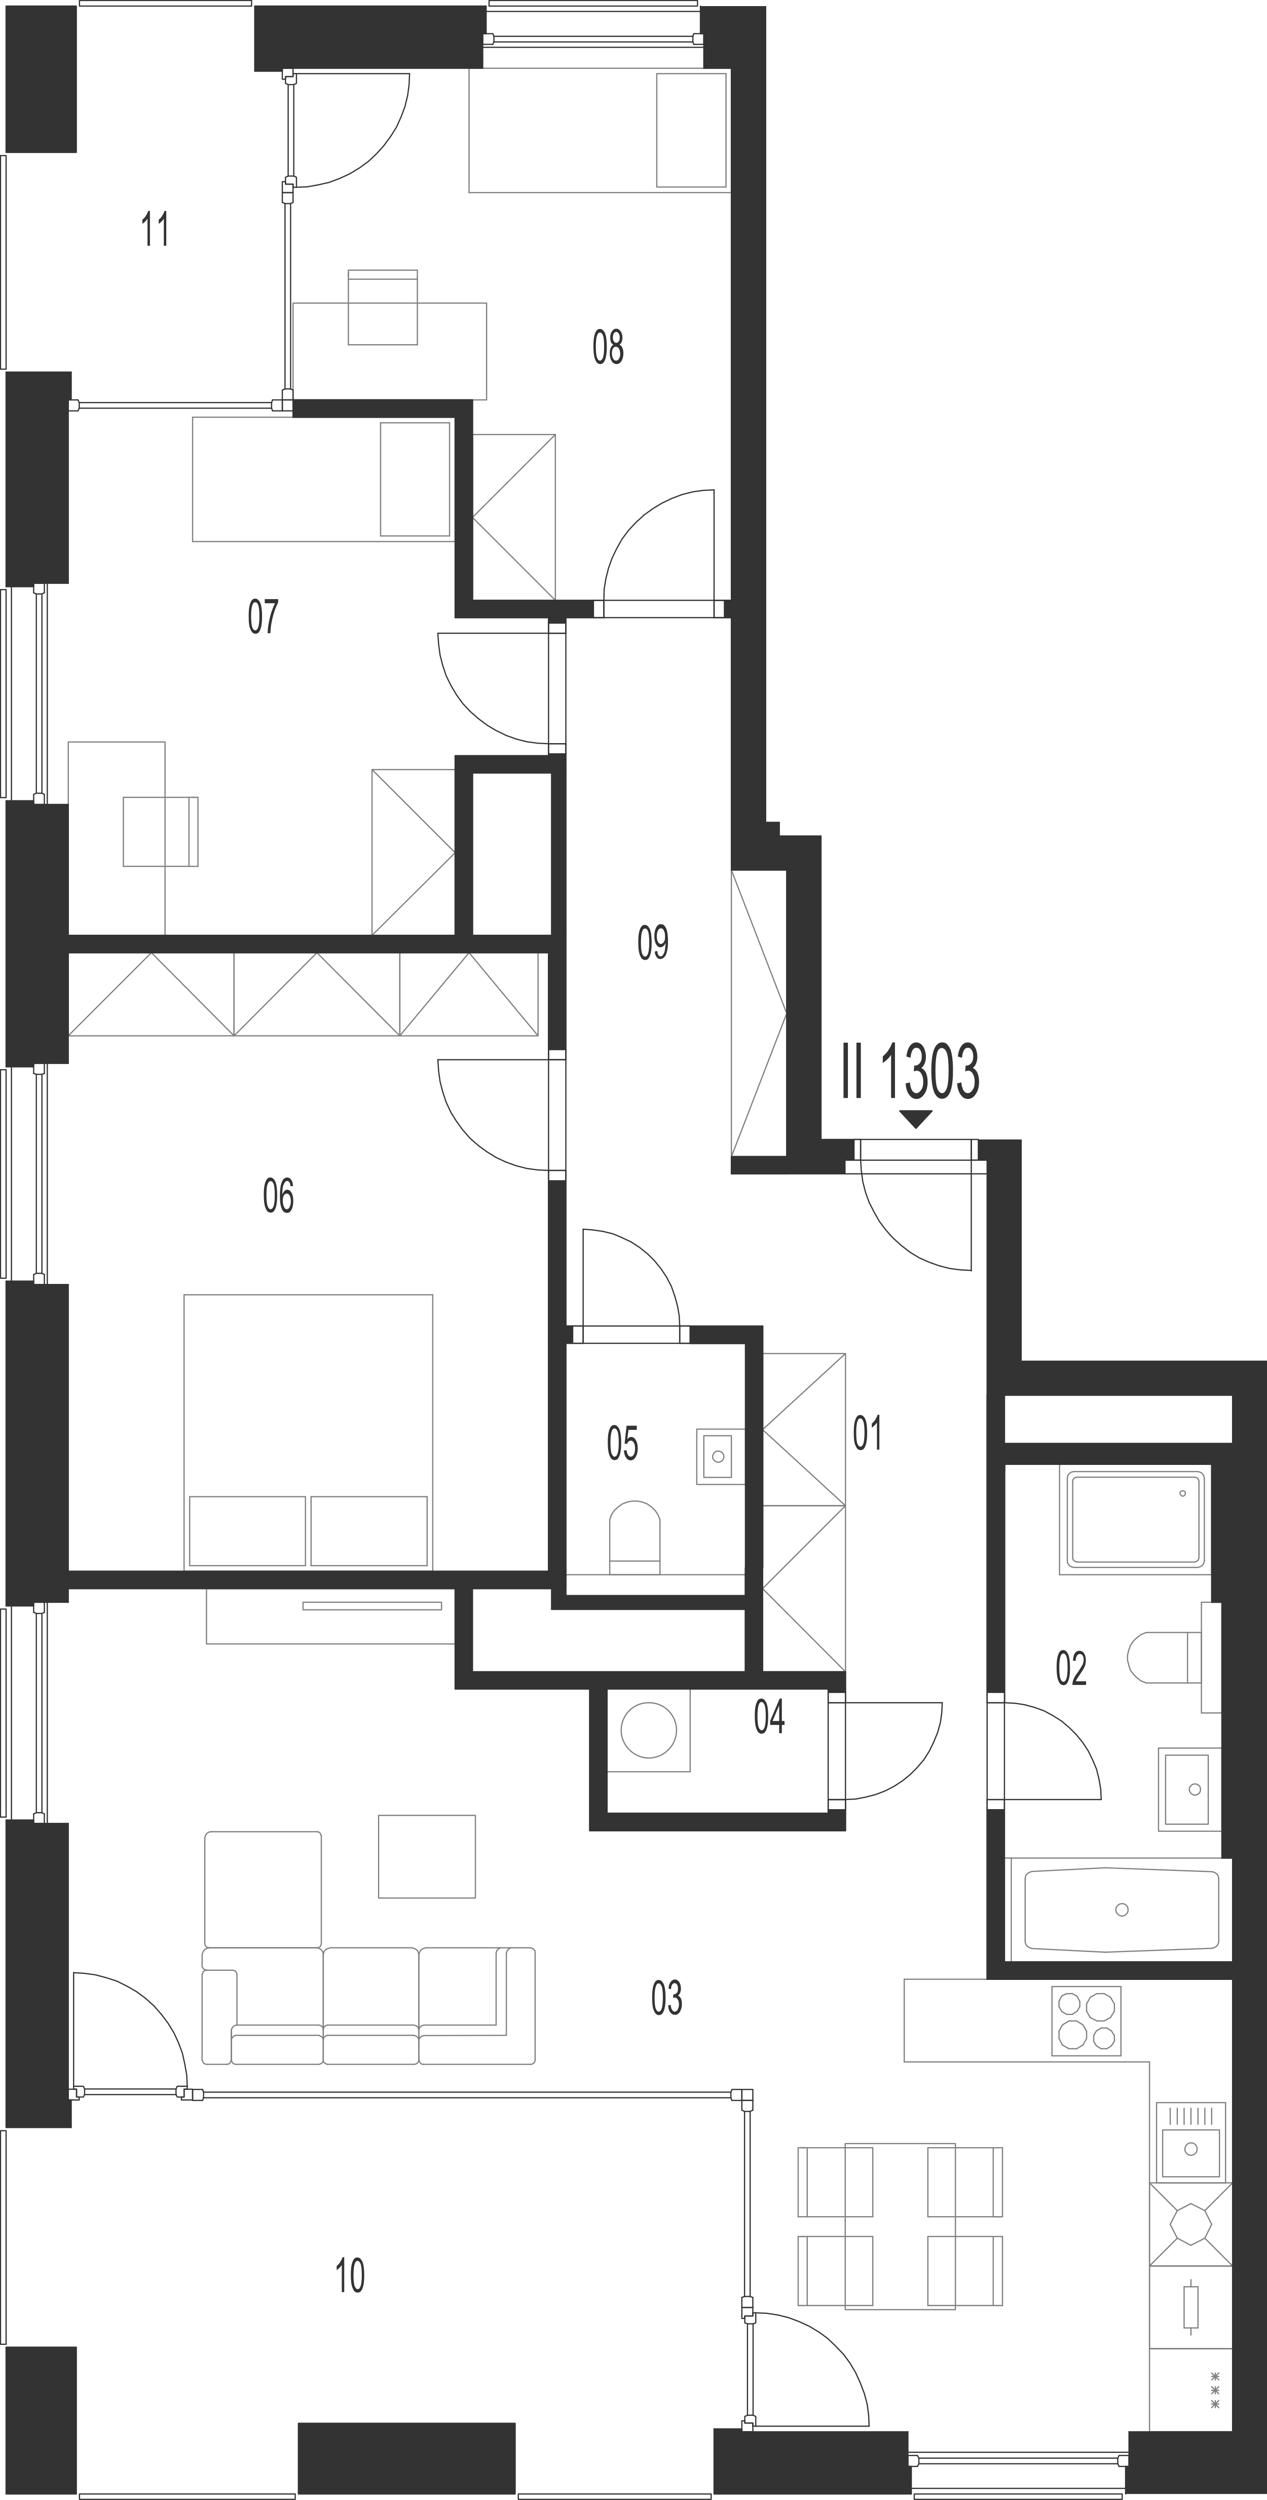 <?xml version="1.0" encoding="utf-8"?>
<!-- Generator: Adobe Illustrator 28.2.0, SVG Export Plug-In . SVG Version: 6.00 Build 0)  -->
<svg version="1.1" xmlns="http://www.w3.org/2000/svg" xmlns:xlink="http://www.w3.org/1999/xlink" x="0px" y="0px"
	 viewBox="0 0 519.7 1025.3" style="enable-background:new 0 0 519.7 1025.3;" xml:space="preserve">
<style type="text/css">
	.st0{fill:none;stroke:#808080;stroke-width:0.5;stroke-linecap:round;stroke-linejoin:round;stroke-miterlimit:10;}
	.st1{fill:none;stroke:#333333;stroke-width:0.5;stroke-linecap:round;stroke-linejoin:round;stroke-miterlimit:10;}
	.st2{fill-rule:evenodd;clip-rule:evenodd;fill:#333333;}
	.st3{fill:#333333;}
</style>
<g id="vybaveni">
	<line class="st0" x1="482.9" y1="906.6" x2="488.5" y2="903.7"/>
	<line class="st0" x1="480" y1="912.2" x2="482.9" y2="906.6"/>
	<line class="st0" x1="482.9" y1="917.9" x2="480" y2="912.2"/>
	<line class="st0" x1="488.5" y1="920.8" x2="482.9" y2="917.9"/>
	<line class="st0" x1="494.2" y1="917.9" x2="488.5" y2="920.8"/>
	<line class="st0" x1="497" y1="912.2" x2="494.2" y2="917.9"/>
	<line class="st0" x1="494.2" y1="906.6" x2="497" y2="912.2"/>
	<line class="st0" x1="488.5" y1="903.7" x2="494.2" y2="906.6"/>
	<line class="st0" x1="482.9" y1="906.6" x2="471.5" y2="895.2"/>
	<line class="st0" x1="471.5" y1="929.3" x2="482.9" y2="917.9"/>
	<line class="st0" x1="505.6" y1="929.3" x2="494.2" y2="917.9"/>
	<line class="st0" x1="505.6" y1="895.2" x2="494.2" y2="906.6"/>
	<line class="st0" x1="471.5" y1="929.3" x2="505.6" y2="929.3"/>
	<line class="st0" x1="505.6" y1="895.2" x2="505.6" y2="929.3"/>
	<line class="st0" x1="471.5" y1="929.3" x2="471.5" y2="895.2"/>
	<line class="st0" x1="505.6" y1="895.2" x2="471.5" y2="895.2"/>
	<line class="st0" x1="471.5" y1="963.2" x2="471.5" y2="845.6"/>
	<line class="st0" x1="471.5" y1="997.3" x2="471.5" y2="963.2"/>
	<line class="st0" x1="505.6" y1="963.2" x2="505.6" y2="997.3"/>
	<line class="st0" x1="497" y1="976" x2="499.9" y2="973.2"/>
	<line class="st0" x1="497" y1="973.2" x2="499.9" y2="976"/>
	<line class="st0" x1="498.5" y1="973.2" x2="498.5" y2="976"/>
	<line class="st0" x1="471.5" y1="963.2" x2="505.6" y2="963.2"/>
	<line class="st0" x1="497" y1="974.6" x2="499.9" y2="974.6"/>
	<line class="st0" x1="505.6" y1="997.3" x2="471.5" y2="997.3"/>
	<line class="st0" x1="497" y1="987.4" x2="499.9" y2="984.5"/>
	<line class="st0" x1="497" y1="984.5" x2="499.9" y2="987.4"/>
	<line class="st0" x1="498.5" y1="984.5" x2="498.5" y2="987.4"/>
	<line class="st0" x1="497" y1="981.7" x2="499.9" y2="978.8"/>
	<line class="st0" x1="497" y1="978.8" x2="499.9" y2="981.7"/>
	<line class="st0" x1="498.5" y1="978.8" x2="498.5" y2="981.7"/>
	<line class="st0" x1="497" y1="980.3" x2="499.9" y2="980.3"/>
	<line class="st0" x1="497" y1="985.9" x2="499.9" y2="985.9"/>
	<line class="st0" x1="447.2" y1="819.1" x2="445.7" y2="821.8"/>
	<line class="st0" x1="445.7" y1="824.8" x2="447.2" y2="827.4"/>
	<line class="st0" x1="459.8" y1="814.7" x2="431.5" y2="814.7"/>
	<line class="st0" x1="431.5" y1="843.1" x2="459.8" y2="843.1"/>
	<line class="st0" x1="434.4" y1="823" x2="434.4" y2="820.7"/>
	<line class="st0" x1="442.9" y1="820.7" x2="442.9" y2="823"/>
	<line class="st0" x1="445.7" y1="821.8" x2="445.7" y2="824.8"/>
	<line class="st0" x1="431.5" y1="843.1" x2="431.5" y2="814.7"/>
	<line class="st0" x1="437.5" y1="826.1" x2="435.5" y2="824.9"/>
	<line class="st0" x1="435.8" y1="830.4" x2="438.5" y2="828.8"/>
	<line class="st0" x1="438.5" y1="840.2" x2="435.8" y2="838.7"/>
	<line class="st0" x1="434.4" y1="833" x2="435.8" y2="830.4"/>
	<line class="st0" x1="435.8" y1="838.7" x2="434.4" y2="836"/>
	<line class="st0" x1="434.4" y1="836" x2="434.4" y2="833"/>
	<line class="st0" x1="435.5" y1="824.9" x2="434.4" y2="823"/>
	<line class="st0" x1="444.2" y1="838.7" x2="441.6" y2="840.2"/>
	<line class="st0" x1="441.6" y1="840.2" x2="438.5" y2="840.2"/>
	<line class="st0" x1="441.7" y1="824.9" x2="439.8" y2="826.1"/>
	<line class="st0" x1="438.5" y1="828.8" x2="441.6" y2="828.8"/>
	<line class="st0" x1="439.8" y1="826.1" x2="437.5" y2="826.1"/>
	<line class="st0" x1="444.2" y1="830.4" x2="445.7" y2="833"/>
	<line class="st0" x1="445.7" y1="833" x2="445.7" y2="836"/>
	<line class="st0" x1="445.7" y1="836" x2="444.2" y2="838.7"/>
	<line class="st0" x1="441.6" y1="828.8" x2="444.2" y2="830.4"/>
	<line class="st0" x1="442.9" y1="823" x2="441.7" y2="824.9"/>
	<line class="st0" x1="435.5" y1="818.6" x2="437.5" y2="817.6"/>
	<line class="st0" x1="434.4" y1="820.7" x2="435.5" y2="818.6"/>
	<line class="st0" x1="439.8" y1="817.6" x2="441.7" y2="818.6"/>
	<line class="st0" x1="437.5" y1="817.6" x2="439.8" y2="817.6"/>
	<line class="st0" x1="441.7" y1="818.6" x2="442.9" y2="820.7"/>
	<line class="st0" x1="457.1" y1="824.8" x2="457.1" y2="821.8"/>
	<line class="st0" x1="459.8" y1="843.1" x2="459.8" y2="814.7"/>
	<line class="st0" x1="455.5" y1="827.4" x2="452.9" y2="828.8"/>
	<line class="st0" x1="455.9" y1="839" x2="454" y2="840.2"/>
	<line class="st0" x1="454" y1="831.7" x2="455.9" y2="832.9"/>
	<line class="st0" x1="451.7" y1="840.2" x2="449.7" y2="839"/>
	<line class="st0" x1="451.7" y1="840.2" x2="454" y2="840.2"/>
	<line class="st0" x1="449.9" y1="828.8" x2="452.9" y2="828.8"/>
	<line class="st0" x1="449.7" y1="832.9" x2="451.7" y2="831.7"/>
	<line class="st0" x1="448.6" y1="834.8" x2="448.6" y2="837.1"/>
	<line class="st0" x1="448.6" y1="837.1" x2="449.7" y2="839"/>
	<line class="st0" x1="449.7" y1="832.9" x2="448.6" y2="834.8"/>
	<line class="st0" x1="449.9" y1="828.8" x2="447.2" y2="827.4"/>
	<line class="st0" x1="454" y1="831.7" x2="451.7" y2="831.7"/>
	<line class="st0" x1="457.1" y1="837.1" x2="457.1" y2="834.8"/>
	<line class="st0" x1="455.9" y1="839" x2="457.1" y2="837.1"/>
	<line class="st0" x1="457.1" y1="834.8" x2="455.9" y2="832.9"/>
	<line class="st0" x1="455.5" y1="827.4" x2="457.1" y2="824.8"/>
	<line class="st0" x1="452.9" y1="817.6" x2="455.5" y2="819.1"/>
	<line class="st0" x1="452.9" y1="817.6" x2="449.9" y2="817.6"/>
	<line class="st0" x1="447.2" y1="819.1" x2="449.9" y2="817.6"/>
	<line class="st0" x1="457.1" y1="821.8" x2="455.5" y2="819.1"/>
	<polyline class="st0" points="84.7,651.5 84.7,674.2 186.7,674.2 186.7,651.5 84.7,651.5 	"/>
	<polyline class="st0" points="124.3,657.1 124.3,660.2 181.1,660.2 181.1,657.1 124.3,657.1 	"/>
	<polyline class="st0" points="164,424.8 96,424.8 96,390.7 164,390.7 164,424.8 130,390.7 96,424.8 	"/>
	<polyline class="st0" points="96,424.8 28,424.8 28,390.7 96,390.7 96,424.8 62.1,390.7 28,424.8 	"/>
	<polyline class="st0" points="152.6,383.6 152.6,315.6 186.7,315.6 186.7,383.6 152.6,383.6 186.7,349.7 152.6,315.6 	"/>
	<polyline class="st0" points="227.8,246.2 227.8,178.2 193.8,178.2 193.8,246.2 227.8,246.2 193.8,212.2 227.8,178.2 	"/>
	<line class="st0" x1="283.1" y1="726.6" x2="283.1" y2="692.6"/>
	<line class="st0" x1="249" y1="692.6" x2="249" y2="726.6"/>
	<line class="st0" x1="249" y1="726.6" x2="283.1" y2="726.6"/>
	<line class="st0" x1="283.1" y1="692.6" x2="249" y2="692.6"/>
	<path class="st0" d="M254.8,709.6c0,6.2,5.1,11.3,11.3,11.4c6.3-0.1,11.4-5.2,11.4-11.4c0-6.3-5.1-11.4-11.4-11.3
		C259.9,698.2,254.8,703.3,254.8,709.6"/>
	<polyline class="st0" points="300,474.4 300,356.8 322.7,356.8 322.7,474.4 300,474.4 322.7,415.6 300,356.8 	"/>
	<line class="st0" x1="471.5" y1="963.2" x2="471.5" y2="929.3"/>
	<line class="st0" x1="505.6" y1="929.3" x2="505.6" y2="963.2"/>
	<line class="st0" x1="488.5" y1="934.9" x2="488.5" y2="937.8"/>
	<line class="st0" x1="471.5" y1="929.3" x2="505.6" y2="929.3"/>
	<line class="st0" x1="505.6" y1="963.2" x2="471.5" y2="963.2"/>
	<line class="st0" x1="485.7" y1="954.7" x2="491.4" y2="954.7"/>
	<line class="st0" x1="491.4" y1="937.8" x2="485.7" y2="937.8"/>
	<line class="st0" x1="491.4" y1="954.7" x2="491.4" y2="937.8"/>
	<line class="st0" x1="488.5" y1="957.6" x2="488.5" y2="954.7"/>
	<line class="st0" x1="485.7" y1="937.8" x2="485.7" y2="954.7"/>
	<line class="st0" x1="322.7" y1="474.4" x2="322.7" y2="481.4"/>
	<line class="st0" x1="28" y1="644.4" x2="28" y2="651.5"/>
	<line class="st0" x1="232.1" y1="651.5" x2="226.3" y2="651.5"/>
	<line class="st0" x1="305.8" y1="660" x2="305.8" y2="654.4"/>
	<line class="st0" x1="28" y1="383.6" x2="28" y2="390.7"/>
	<line class="st0" x1="232.1" y1="317" x2="226.3" y2="317"/>
	<line class="st0" x1="412" y1="572.2" x2="404.9" y2="572.2"/>
	<line class="st0" x1="412" y1="592" x2="412.1" y2="600.5"/>
	<line class="st0" x1="505.6" y1="811.7" x2="505.6" y2="804.6"/>
	<line class="st0" x1="505.6" y1="592" x2="505.6" y2="762.1"/>
	<line class="st0" x1="423.2" y1="767.5" x2="453.2" y2="766"/>
	<line class="st0" x1="453.2" y1="800.6" x2="423.2" y2="799.1"/>
	<line class="st0" x1="453.5" y1="766" x2="453.2" y2="766"/>
	<line class="st0" x1="453.2" y1="800.6" x2="453.5" y2="800.6"/>
	<line class="st0" x1="414.8" y1="804.6" x2="414.8" y2="762"/>
	<line class="st0" x1="420.5" y1="796.2" x2="420.5" y2="770.4"/>
	<polyline class="st0" points="423.2,767.5 422.2,767.9 421.3,768.5 420.7,769.3 420.5,770.4 	"/>
	<polyline class="st0" points="420.5,796.2 420.7,797.3 421.3,798.1 422.2,798.7 423.2,799.1 	"/>
	<line class="st0" x1="414.8" y1="762" x2="505.6" y2="762"/>
	<line class="st0" x1="505.6" y1="804.6" x2="414.8" y2="804.6"/>
	<line class="st0" x1="453.5" y1="766" x2="497.2" y2="767.6"/>
	<line class="st0" x1="497.2" y1="799" x2="453.5" y2="800.6"/>
	<line class="st0" x1="499.9" y1="770.4" x2="499.9" y2="796.2"/>
	<line class="st0" x1="505.6" y1="762" x2="505.6" y2="804.6"/>
	<polyline class="st0" points="499.9,770.4 499.7,769.4 499.1,768.5 498.2,767.9 497.2,767.6 	"/>
	<polyline class="st0" points="497.2,799 498.2,798.7 499.1,798.1 499.7,797.2 499.9,796.2 	"/>
	<path class="st0" d="M457.7,783.2c0,1.4,1.2,2.5,2.5,2.6c1.5-0.1,2.6-1.2,2.5-2.6c0.1-1.4-1.1-2.6-2.5-2.5
		C458.9,780.7,457.7,781.8,457.7,783.2"/>
	<line class="st0" x1="414.8" y1="762" x2="412" y2="762"/>
	<polyline class="st0" points="346.8,685.6 346.8,617.5 312.8,617.5 312.8,685.6 346.8,685.6 312.8,651.5 346.8,617.5 	"/>
	<polyline class="st0" points="346.8,617.5 346.8,555.1 312.8,555.1 312.8,617.5 346.8,617.5 312.8,586.3 346.8,555.1 	"/>
	<polyline class="st0" points="232.1,645.8 305.8,645.8 305.8,654.4 232.1,654.4 232.1,645.8 	"/>
	<polyline class="st0" points="492.8,702.5 492.8,657.1 501.2,657.1 501.2,702.5 492.8,702.5 	"/>
	<line class="st0" x1="370.9" y1="811.7" x2="370.9" y2="845.6"/>
	<line class="st0" x1="370.9" y1="845.6" x2="471.5" y2="845.6"/>
	<polyline class="st0" points="84,797.2 84.2,797.8 84.6,798.4 85.2,798.7 85.9,798.8 	"/>
	<line class="st0" x1="85.9" y1="798.8" x2="130" y2="798.8"/>
	<polyline class="st0" points="130,798.8 130.7,798.7 131.3,798.4 131.6,797.8 131.8,797.2 	"/>
	<line class="st0" x1="131.8" y1="797.2" x2="131.8" y2="753.1"/>
	<polyline class="st0" points="131.8,753.1 131.6,752.4 131.3,751.8 130.7,751.3 130,751.2 	"/>
	<line class="st0" x1="130" y1="751.2" x2="86.9" y2="751.2"/>
	<polyline class="st0" points="86.9,751.2 85.8,751.3 84.8,751.9 84.2,752.9 84,754 	"/>
	<line class="st0" x1="84" y1="754" x2="84" y2="797.2"/>
	<polyline class="st0" points="205.4,798.8 204.5,799.2 203.8,799.9 203.5,800.9 	"/>
	<polyline class="st0" points="203.5,800.9 203.5,830.5 173.9,830.5 	"/>
	<polyline class="st0" points="173.9,830.5 172.9,830.8 172.2,831.5 171.8,832.4 	"/>
	<polyline class="st0" points="171.8,844.8 172.1,845.5 172.4,846.1 173,846.5 173.8,846.6 	"/>
	<line class="st0" x1="173.8" y1="846.6" x2="217.8" y2="846.6"/>
	<polyline class="st0" points="217.8,846.6 218.5,846.4 219,846 219.4,845.5 219.5,844.8 	"/>
	<line class="st0" x1="219.5" y1="844.8" x2="219.5" y2="800.9"/>
	<polyline class="st0" points="219.5,800.9 219.4,799.9 218.6,799.2 217.8,798.8 	"/>
	<line class="st0" x1="217.8" y1="798.8" x2="174.7" y2="798.8"/>
	<polyline class="st0" points="174.7,798.8 173.6,799.1 172.7,799.7 172.1,800.6 171.8,801.7 	"/>
	<line class="st0" x1="171.8" y1="801.7" x2="171.8" y2="844.8"/>
	<polyline class="st0" points="209.6,798.8 208.8,799.2 208.1,799.9 207.7,800.9 	"/>
	<polyline class="st0" points="207.7,800.9 207.7,834.7 173.9,834.8 	"/>
	<polyline class="st0" points="173.9,834.8 172.9,835.1 172.2,835.8 171.8,836.6 	"/>
	<polyline class="st0" points="132.6,832.3 132.8,831.5 133.4,830.8 134.3,830.5 	"/>
	<line class="st0" x1="134.3" y1="830.5" x2="169.8" y2="830.5"/>
	<polyline class="st0" points="169.8,830.5 170.8,830.8 171.5,831.5 171.8,832.4 	"/>
	<line class="st0" x1="171.8" y1="832.4" x2="171.8" y2="844.8"/>
	<polyline class="st0" points="171.8,844.8 171.6,845.5 171.2,846.1 170.5,846.5 169.8,846.6 	"/>
	<line class="st0" x1="169.8" y1="846.6" x2="134.3" y2="846.6"/>
	<polyline class="st0" points="134.3,846.6 133.7,846.4 133.1,846 132.7,845.5 132.6,844.8 	"/>
	<line class="st0" x1="132.6" y1="844.8" x2="132.6" y2="832.3"/>
	<line class="st0" x1="132.6" y1="832.4" x2="132.6" y2="801.7"/>
	<polyline class="st0" points="132.6,801.7 132.8,800.6 133.4,799.7 134.4,799.1 135.5,798.8 	"/>
	<line class="st0" x1="135.5" y1="798.8" x2="169" y2="798.8"/>
	<polyline class="st0" points="169,798.8 170,799.1 171,799.7 171.6,800.6 171.8,801.7 	"/>
	<line class="st0" x1="171.8" y1="801.7" x2="171.8" y2="832.4"/>
	<polyline class="st0" points="132.6,836.5 132.8,835.7 133.4,835.1 134.3,834.7 	"/>
	<line class="st0" x1="134.3" y1="834.7" x2="169.8" y2="834.7"/>
	<polyline class="st0" points="169.8,834.7 170.8,835.1 171.5,835.7 171.8,836.6 	"/>
	<line class="st0" x1="94.9" y1="832.9" x2="94.9" y2="844.6"/>
	<polyline class="st0" points="132.6,832.3 132.4,831.5 131.8,830.8 130.9,830.5 	"/>
	<line class="st0" x1="130.9" y1="830.5" x2="97" y2="830.5"/>
	<polyline class="st0" points="97,830.5 96,830.8 95.3,831.5 94.9,832.4 	"/>
	<line class="st0" x1="94.9" y1="832.4" x2="94.9" y2="844.8"/>
	<polyline class="st0" points="94.9,844.8 95.1,845.5 95.5,846.1 96.1,846.5 96.8,846.6 	"/>
	<line class="st0" x1="96.8" y1="846.6" x2="130.9" y2="846.6"/>
	<polyline class="st0" points="130.9,846.6 131.5,846.4 132.1,846 132.5,845.5 132.6,844.8 	"/>
	<line class="st0" x1="132.6" y1="844.8" x2="132.6" y2="801.7"/>
	<polyline class="st0" points="132.6,801.7 132.5,800.8 132,799.8 131.2,799.2 130.2,798.8 	"/>
	<line class="st0" x1="130.2" y1="798.8" x2="85.8" y2="798.8"/>
	<polyline class="st0" points="85.8,798.8 84.7,799.1 83.8,799.7 83.2,800.6 82.9,801.7 	"/>
	<line class="st0" x1="82.9" y1="801.7" x2="82.9" y2="806.5"/>
	<polyline class="st0" points="82.9,806.5 83.4,807.4 84.1,807.8 85,808 	"/>
	<line class="st0" x1="97.2" y1="830.5" x2="97.2" y2="809.8"/>
	<polyline class="st0" points="97.2,809.8 97,809 96.6,808.4 95.9,808.1 95.2,808 	"/>
	<line class="st0" x1="95.2" y1="808" x2="85" y2="808"/>
	<polyline class="st0" points="85,808 84.2,808.1 83.5,808.4 83.2,809 82.9,809.8 	"/>
	<line class="st0" x1="82.9" y1="809.8" x2="82.9" y2="844.8"/>
	<polyline class="st0" points="82.9,844.8 83.2,845.5 83.5,846.1 84.2,846.5 85,846.6 	"/>
	<line class="st0" x1="85" y1="846.6" x2="93" y2="846.6"/>
	<polyline class="st0" points="93,846.6 94,846.4 94.6,845.6 94.9,844.8 	"/>
	<polyline class="st0" points="94.9,836.5 95.2,835.7 95.8,835.1 96.6,834.7 	"/>
	<line class="st0" x1="96.6" y1="834.7" x2="130.8" y2="834.7"/>
	<polyline class="st0" points="130.8,834.7 131.6,835.1 132.4,835.7 132.6,836.6 	"/>
	<polyline class="st0" points="155.3,778.4 155.3,744.5 195,744.5 195,778.4 155.3,778.4 	"/>
	<line class="st0" x1="492.8" y1="690.2" x2="492.8" y2="669.5"/>
	<line class="st0" x1="492.8" y1="669.5" x2="470.2" y2="669.5"/>
	<polyline class="st0" points="470.2,669.5 468.1,670.3 466.5,671.5 464.9,673 463.7,674.8 463,676.7 462.5,678.8 462.5,680.9 
		463,682.9 463.7,685 464.9,686.6 466.5,688.2 468.1,689.4 470.2,690.2 	"/>
	<line class="st0" x1="470.2" y1="690.2" x2="492.8" y2="690.2"/>
	<line class="st0" x1="487.1" y1="669.5" x2="487.1" y2="690.2"/>
	<line class="st0" x1="474.4" y1="895.2" x2="502.7" y2="895.2"/>
	<line class="st0" x1="502.7" y1="895.2" x2="502.7" y2="862.3"/>
	<line class="st0" x1="502.7" y1="862.3" x2="474.4" y2="862.3"/>
	<line class="st0" x1="474.4" y1="862.3" x2="474.4" y2="895.2"/>
	<path class="st0" d="M486,881.4c0,1.3,1.2,2.5,2.5,2.5c1.5-0.1,2.6-1.2,2.5-2.5c0.1-1.5-1-2.6-2.5-2.6
		C487.2,878.8,486.1,879.9,486,881.4"/>
	<polyline class="st0" points="500.2,892.7 500.2,873.5 476.9,873.5 476.9,892.7 500.2,892.7 	"/>
	<line class="st0" x1="491.4" y1="871.2" x2="491.4" y2="864.6"/>
	<line class="st0" x1="488.5" y1="871.2" x2="488.5" y2="864.6"/>
	<line class="st0" x1="494.2" y1="871.2" x2="494.2" y2="864.6"/>
	<line class="st0" x1="497" y1="871.2" x2="497" y2="864.6"/>
	<line class="st0" x1="485.7" y1="871.2" x2="485.7" y2="864.6"/>
	<line class="st0" x1="482.9" y1="871.2" x2="482.9" y2="864.6"/>
	<line class="st0" x1="480" y1="871.2" x2="480" y2="864.6"/>
	<line class="st0" x1="358" y1="917.2" x2="358" y2="945.5"/>
	<line class="st0" x1="331.1" y1="917.2" x2="331.1" y2="945.5"/>
	<line class="st0" x1="327.4" y1="945.5" x2="327.4" y2="917.2"/>
	<line class="st0" x1="358" y1="880.8" x2="331.1" y2="880.8"/>
	<line class="st0" x1="330.1" y1="909.1" x2="358" y2="909.1"/>
	<line class="st0" x1="358" y1="917.2" x2="331.1" y2="917.2"/>
	<line class="st0" x1="331.1" y1="917.2" x2="328.3" y2="917.2"/>
	<line class="st0" x1="327.4" y1="917.2" x2="330.1" y2="917.2"/>
	<line class="st0" x1="331.1" y1="880.8" x2="331.1" y2="909.1"/>
	<line class="st0" x1="327.4" y1="909.1" x2="327.4" y2="880.8"/>
	<line class="st0" x1="327.4" y1="909.1" x2="330.1" y2="909.1"/>
	<line class="st0" x1="331.1" y1="880.8" x2="328.3" y2="880.8"/>
	<line class="st0" x1="327.4" y1="880.8" x2="330.1" y2="880.8"/>
	<line class="st0" x1="358" y1="880.8" x2="358" y2="909.1"/>
	<line class="st0" x1="380.6" y1="945.5" x2="380.6" y2="917.2"/>
	<line class="st0" x1="407.4" y1="945.5" x2="407.4" y2="917.2"/>
	<line class="st0" x1="411.2" y1="917.2" x2="411.2" y2="945.5"/>
	<line class="st0" x1="408.4" y1="917.2" x2="380.6" y2="917.2"/>
	<line class="st0" x1="380.6" y1="909.1" x2="407.4" y2="909.1"/>
	<line class="st0" x1="408.4" y1="880.8" x2="380.6" y2="880.8"/>
	<line class="st0" x1="380.6" y1="909.1" x2="380.6" y2="880.8"/>
	<line class="st0" x1="411.2" y1="917.2" x2="408.4" y2="917.2"/>
	<line class="st0" x1="407.4" y1="909.1" x2="407.4" y2="880.8"/>
	<line class="st0" x1="411.2" y1="880.8" x2="411.2" y2="909.1"/>
	<line class="st0" x1="411.2" y1="909.1" x2="408.4" y2="909.1"/>
	<line class="st0" x1="407.4" y1="909.1" x2="410.3" y2="909.1"/>
	<line class="st0" x1="411.2" y1="880.8" x2="408.4" y2="880.8"/>
	<polyline class="st0" points="346.7,947.2 346.7,879.1 391.9,879.1 391.9,947.2 346.7,947.2 	"/>
	<line class="st0" x1="327.4" y1="945.5" x2="358" y2="945.5"/>
	<line class="st0" x1="380.6" y1="945.5" x2="411.2" y2="945.5"/>
	<line class="st0" x1="75.5" y1="531" x2="177.5" y2="531"/>
	<line class="st0" x1="177.5" y1="644.4" x2="75.5" y2="644.4"/>
	<line class="st0" x1="175.2" y1="642.1" x2="127.6" y2="642.1"/>
	<line class="st0" x1="175.2" y1="613.8" x2="127.6" y2="613.8"/>
	<line class="st0" x1="177.5" y1="531" x2="177.5" y2="644.4"/>
	<line class="st0" x1="175.2" y1="613.8" x2="175.2" y2="642.1"/>
	<line class="st0" x1="75.5" y1="644.4" x2="75.5" y2="531"/>
	<line class="st0" x1="127.6" y1="642.1" x2="127.6" y2="613.8"/>
	<line class="st0" x1="125.3" y1="642.1" x2="125.3" y2="613.8"/>
	<line class="st0" x1="125.3" y1="613.8" x2="77.8" y2="613.8"/>
	<line class="st0" x1="125.3" y1="642.1" x2="77.8" y2="642.1"/>
	<line class="st0" x1="77.8" y1="613.8" x2="77.8" y2="642.1"/>
	<polyline class="st0" points="120.2,164 199.6,164 199.6,124.3 120.2,124.3 120.2,164 	"/>
	<line class="st0" x1="142.9" y1="141.4" x2="171.2" y2="141.4"/>
	<line class="st0" x1="142.9" y1="114.5" x2="171.2" y2="114.5"/>
	<line class="st0" x1="171.2" y1="110.8" x2="142.9" y2="110.8"/>
	<line class="st0" x1="142.9" y1="141.4" x2="142.9" y2="114.5"/>
	<line class="st0" x1="142.9" y1="110.8" x2="142.9" y2="113.5"/>
	<line class="st0" x1="142.9" y1="114.5" x2="142.9" y2="111.7"/>
	<line class="st0" x1="171.2" y1="113.5" x2="171.2" y2="141.4"/>
	<line class="st0" x1="171.2" y1="110.8" x2="171.2" y2="113.5"/>
	<line class="st0" x1="79" y1="171.1" x2="186.7" y2="171.1"/>
	<line class="st0" x1="186.7" y1="222.1" x2="79" y2="222.1"/>
	<line class="st0" x1="184.4" y1="219.8" x2="156.1" y2="219.8"/>
	<line class="st0" x1="184.4" y1="173.4" x2="156.1" y2="173.4"/>
	<line class="st0" x1="79" y1="222.1" x2="79" y2="171.1"/>
	<line class="st0" x1="156.1" y1="173.4" x2="156.1" y2="219.8"/>
	<line class="st0" x1="186.7" y1="171.1" x2="186.7" y2="222.1"/>
	<line class="st0" x1="184.4" y1="173.4" x2="184.4" y2="219.8"/>
	<line class="st0" x1="192.4" y1="28" x2="300" y2="28"/>
	<line class="st0" x1="300" y1="79" x2="192.4" y2="79"/>
	<line class="st0" x1="297.8" y1="76.7" x2="269.4" y2="76.7"/>
	<line class="st0" x1="297.8" y1="30.2" x2="269.4" y2="30.2"/>
	<line class="st0" x1="192.4" y1="79" x2="192.4" y2="28"/>
	<line class="st0" x1="269.4" y1="30.2" x2="269.4" y2="76.7"/>
	<line class="st0" x1="300" y1="28" x2="300" y2="79"/>
	<line class="st0" x1="297.8" y1="30.2" x2="297.8" y2="76.7"/>
	<polyline class="st0" points="28,304.3 28,383.6 67.7,383.6 67.7,304.3 28,304.3 	"/>
	<line class="st0" x1="50.6" y1="327" x2="50.6" y2="355.3"/>
	<line class="st0" x1="77.5" y1="327" x2="77.5" y2="355.3"/>
	<line class="st0" x1="81.2" y1="355.3" x2="81.2" y2="327"/>
	<line class="st0" x1="50.6" y1="327" x2="77.5" y2="327"/>
	<line class="st0" x1="81.2" y1="327" x2="78.5" y2="327"/>
	<line class="st0" x1="77.5" y1="327" x2="80.3" y2="327"/>
	<line class="st0" x1="78.5" y1="355.3" x2="50.6" y2="355.3"/>
	<line class="st0" x1="81.2" y1="355.3" x2="78.5" y2="355.3"/>
	<line class="st0" x1="250.1" y1="645.8" x2="270.7" y2="645.8"/>
	<line class="st0" x1="270.7" y1="645.8" x2="270.7" y2="623.2"/>
	<polyline class="st0" points="270.7,623.2 269.9,621.2 268.7,619.4 267.2,618 265.5,616.8 263.5,616 261.5,615.6 259.3,615.6 
		257.3,616 255.2,616.8 253.6,618 252,619.4 250.8,621.2 250.1,623.2 	"/>
	<line class="st0" x1="250.1" y1="623.2" x2="250.1" y2="645.8"/>
	<line class="st0" x1="270.7" y1="640.2" x2="250.1" y2="640.2"/>
	<polyline class="st0" points="220.7,424.8 164,424.8 164,390.7 220.7,390.7 220.7,424.8 192.4,390.7 164,424.8 	"/>
	<line class="st0" x1="370.9" y1="811.7" x2="404.9" y2="811.7"/>
	<line class="st0" x1="232.1" y1="550.9" x2="225" y2="550.9"/>
	<line class="st0" x1="225" y1="644.4" x2="232.1" y2="644.4"/>
	<line class="st0" x1="193.8" y1="651.5" x2="186.7" y2="651.5"/>
	<line class="st0" x1="232.1" y1="550.9" x2="232.1" y2="543.8"/>
	<polyline class="st0" points="475.2,716.9 475.2,751 501.2,751 501.2,716.9 475.2,716.9 	"/>
	<polyline class="st0" points="478.1,719.8 478.1,748.1 495.6,748.1 495.6,719.8 478.1,719.8 	"/>
	<path class="st0" d="M487.8,733.9c0.1,1.2,1.1,2.2,2.3,2.3c1.4-0.1,2.4-1.1,2.3-2.3c0.1-1.3-0.9-2.3-2.3-2.3
		C488.9,731.6,487.9,732.6,487.8,733.9"/>
	<polyline class="st0" points="285.8,586.1 285.8,608.8 305.8,608.8 305.8,586.1 285.8,586.1 	"/>
	<polyline class="st0" points="288.7,588.8 288.7,605.9 300,605.9 300,588.8 288.7,588.8 	"/>
	<path class="st0" d="M292.3,597.4c0,1.2,1.1,2.2,2.3,2.3c1.3-0.1,2.3-1.1,2.3-2.3c0-1.3-1-2.3-2.3-2.3
		C293.4,595,292.4,596.1,292.3,597.4"/>
	<line class="st0" x1="491.8" y1="607.4" x2="491.8" y2="638.9"/>
	<line class="st0" x1="440" y1="638.9" x2="440" y2="607.4"/>
	<line class="st0" x1="494" y1="606.4" x2="494" y2="640"/>
	<line class="st0" x1="437.8" y1="640" x2="437.8" y2="606.4"/>
	<line class="st0" x1="497" y1="600.5" x2="497" y2="645.8"/>
	<line class="st0" x1="434.6" y1="600.5" x2="434.6" y2="645.8"/>
	<line class="st0" x1="497" y1="600.5" x2="434.6" y2="600.5"/>
	<path class="st0" d="M484,612.5c0.1,0.5,0.6,1,1.1,1.1c0.7-0.1,1.1-0.6,1.1-1.1c0.1-0.7-0.4-1.1-1.1-1.1
		C484.5,611.4,484,611.8,484,612.5"/>
	<polyline class="st0" points="490.1,605.8 490.9,606 491.5,606.6 491.8,607.4 	"/>
	<line class="st0" x1="440.5" y1="603.5" x2="491.2" y2="603.5"/>
	<polyline class="st0" points="491.2,603.5 492.2,603.7 493.2,604.3 493.8,605.3 494,606.4 	"/>
	<line class="st0" x1="441.7" y1="605.8" x2="490.1" y2="605.8"/>
	<polyline class="st0" points="440,607.4 440.2,606.6 440.9,606 441.7,605.8 	"/>
	<polyline class="st0" points="437.8,606.4 437.9,605.3 438.6,604.3 439.5,603.7 440.5,603.5 	"/>
	<line class="st0" x1="497" y1="645.8" x2="434.6" y2="645.8"/>
	<polyline class="st0" points="491.8,638.9 491.5,639.7 490.9,640.3 490.1,640.6 	"/>
	<line class="st0" x1="491.2" y1="642.8" x2="440.5" y2="642.8"/>
	<polyline class="st0" points="494,640 493.8,641 493.2,642 492.2,642.6 491.2,642.8 	"/>
	<line class="st0" x1="490.1" y1="640.6" x2="441.7" y2="640.6"/>
	<polyline class="st0" points="440.5,642.8 439.5,642.6 438.6,642 437.9,641 437.8,640 	"/>
	<polyline class="st0" points="441.7,640.6 440.9,640.3 440.2,639.7 440,638.9 	"/>
</g>
<g id="vykres">
	<line class="st1" x1="300" y1="356.8" x2="300" y2="28"/>
	<line class="st1" x1="300" y1="356.8" x2="322.7" y2="356.8"/>
	<line class="st1" x1="322.7" y1="474.4" x2="322.7" y2="356.8"/>
	<line class="st1" x1="505.6" y1="592" x2="505.6" y2="572.2"/>
	<line class="st1" x1="505.6" y1="997.3" x2="505.6" y2="811.7"/>
	<line class="st1" x1="398.4" y1="475.8" x2="398.4" y2="521.2"/>
	<polyline class="st1" points="353,475.7 353.3,480.1 353.9,484.6 355,488.9 356.5,493.1 358.5,497 360.7,500.9 363.4,504.5 
		366.4,507.8 369.6,510.7 373.2,513.5 377,515.8 381,517.6 385.2,519.1 389.5,520.2 394,520.8 398.4,521 	"/>
	<line class="st1" x1="404.9" y1="475.8" x2="398.4" y2="475.8"/>
	<line class="st1" x1="353" y1="475.8" x2="346.6" y2="475.8"/>
	<line class="st1" x1="398.4" y1="475.8" x2="398.4" y2="467.3"/>
	<line class="st1" x1="353" y1="475.8" x2="353" y2="467.3"/>
	<line class="st1" x1="346.6" y1="475.8" x2="346.6" y2="481.4"/>
	<line class="st1" x1="398.4" y1="467.3" x2="353" y2="467.3"/>
	<line class="st1" x1="398.4" y1="475.8" x2="353" y2="475.8"/>
	<line class="st1" x1="346.6" y1="481.4" x2="404.9" y2="481.4"/>
	<polyline class="st1" points="350.3,475.8 353,475.8 353,467.3 350.3,467.3 350.3,475.8 	"/>
	<polyline class="st1" points="398.4,475.8 401.3,475.8 401.3,467.3 398.4,467.3 398.4,475.8 	"/>
	<line class="st1" x1="337" y1="467.3" x2="353" y2="467.3"/>
	<line class="st1" x1="13.8" y1="239.2" x2="13.8" y2="164"/>
	<line class="st1" x1="2.5" y1="240.6" x2="2.5" y2="152.6"/>
	<line class="st1" x1="28" y1="239.2" x2="28" y2="164"/>
	<line class="st1" x1="13.8" y1="657.1" x2="13.8" y2="526.8"/>
	<line class="st1" x1="2.5" y1="658.6" x2="2.5" y2="525.4"/>
	<line class="st1" x1="13.8" y1="861.2" x2="13.8" y2="747.8"/>
	<line class="st1" x1="2.5" y1="872.5" x2="2.5" y2="746.4"/>
	<line class="st1" x1="28" y1="861.2" x2="28" y2="747.8"/>
	<line class="st1" x1="29.2" y1="872.5" x2="2.5" y2="872.5"/>
	<line class="st1" x1="28" y1="966.1" x2="13.8" y2="966.1"/>
	<line class="st1" x1="13.8" y1="1011.5" x2="13.8" y2="966.1"/>
	<line class="st1" x1="28" y1="1011.5" x2="28" y2="966.1"/>
	<line class="st1" x1="28" y1="1011.5" x2="13.8" y2="1011.5"/>
	<line class="st1" x1="28" y1="747.8" x2="13.8" y2="747.8"/>
	<line class="st1" x1="28" y1="657.1" x2="13.8" y2="657.1"/>
	<line class="st1" x1="4.7" y1="658.6" x2="4.7" y2="746.4"/>
	<line class="st1" x1="19.4" y1="657.1" x2="19.4" y2="747.8"/>
	<line class="st1" x1="208" y1="1011.5" x2="125.8" y2="1011.5"/>
	<line class="st1" x1="13.8" y1="436.1" x2="13.8" y2="329.9"/>
	<line class="st1" x1="2.5" y1="437.5" x2="2.5" y2="328.4"/>
	<line class="st1" x1="28" y1="436.1" x2="13.8" y2="436.1"/>
	<line class="st1" x1="28" y1="526.8" x2="13.8" y2="526.8"/>
	<line class="st1" x1="4.7" y1="437.5" x2="4.7" y2="525.4"/>
	<line class="st1" x1="19.4" y1="436.1" x2="19.4" y2="526.8"/>
	<line class="st1" x1="28" y1="239.2" x2="13.8" y2="239.2"/>
	<line class="st1" x1="28" y1="329.9" x2="13.8" y2="329.9"/>
	<line class="st1" x1="4.7" y1="240.6" x2="4.7" y2="328.4"/>
	<line class="st1" x1="19.4" y1="239.2" x2="19.4" y2="329.9"/>
	<line class="st1" x1="463.1" y1="997.3" x2="463.1" y2="1011.5"/>
	<line class="st1" x1="292.9" y1="996.1" x2="292.9" y2="1022.8"/>
	<line class="st1" x1="372.4" y1="997.3" x2="372.4" y2="1011.5"/>
	<line class="st1" x1="372.4" y1="1011.5" x2="304.3" y2="1011.5"/>
	<line class="st1" x1="373.8" y1="1022.8" x2="292.9" y2="1022.8"/>
	<line class="st1" x1="372.4" y1="1005.7" x2="463.1" y2="1005.7"/>
	<line class="st1" x1="373.8" y1="1020.5" x2="461.7" y2="1020.5"/>
	<line class="st1" x1="505.6" y1="997.3" x2="463.1" y2="997.3"/>
	<line class="st1" x1="288.7" y1="28" x2="300" y2="28"/>
	<line class="st1" x1="13.8" y1="13.8" x2="28" y2="13.8"/>
	<line class="st1" x1="29.2" y1="152.6" x2="2.5" y2="152.6"/>
	<line class="st1" x1="28" y1="59.2" x2="28" y2="13.8"/>
	<line class="st1" x1="13.8" y1="59.2" x2="13.8" y2="13.8"/>
	<line class="st1" x1="13.8" y1="59.2" x2="28" y2="59.2"/>
	<line class="st1" x1="288.7" y1="28" x2="288.7" y2="13.8"/>
	<line class="st1" x1="198" y1="28" x2="198" y2="13.8"/>
	<line class="st1" x1="104.5" y1="29.2" x2="104.5" y2="2.5"/>
	<line class="st1" x1="115.8" y1="28" x2="198" y2="28"/>
	<line class="st1" x1="115.8" y1="13.8" x2="198" y2="13.8"/>
	<line class="st1" x1="104.5" y1="2.5" x2="199.4" y2="2.5"/>
	<line class="st1" x1="198" y1="19.4" x2="288.7" y2="19.4"/>
	<line class="st1" x1="199.4" y1="4.7" x2="287.3" y2="4.7"/>
	<line class="st1" x1="372.4" y1="997.3" x2="304.3" y2="997.3"/>
	<line class="st1" x1="28" y1="657.1" x2="28" y2="651.5"/>
	<line class="st1" x1="28" y1="644.4" x2="28" y2="526.8"/>
	<line class="st1" x1="28" y1="436.1" x2="28" y2="390.7"/>
	<line class="st1" x1="28" y1="383.6" x2="28" y2="329.9"/>
	<line class="st1" x1="115.8" y1="13.8" x2="115.8" y2="28"/>
	<line class="st1" x1="125.8" y1="1011.5" x2="125.8" y2="997.3"/>
	<line class="st1" x1="13.8" y1="861.2" x2="28" y2="861.2"/>
	<line class="st1" x1="13.8" y1="164" x2="28" y2="164"/>
	<line class="st1" x1="208" y1="1011.5" x2="208" y2="997.3"/>
	<line class="st1" x1="304.3" y1="1011.5" x2="304.3" y2="997.3"/>
	<line class="st1" x1="125.8" y1="997.3" x2="208" y2="997.3"/>
	<line class="st1" x1="13.8" y1="325.8" x2="13.8" y2="329.9"/>
	<line class="st1" x1="13.8" y1="329.9" x2="18.2" y2="329.9"/>
	<line class="st1" x1="18.2" y1="329.9" x2="18.2" y2="325.8"/>
	<line class="st1" x1="18.2" y1="325.8" x2="17.2" y2="325.3"/>
	<line class="st1" x1="17.2" y1="325.3" x2="14.9" y2="325.3"/>
	<line class="st1" x1="14.9" y1="325.3" x2="13.8" y2="325.8"/>
	<line class="st1" x1="17.2" y1="325.3" x2="17.2" y2="243.6"/>
	<line class="st1" x1="14.9" y1="325.3" x2="14.9" y2="243.6"/>
	<line class="st1" x1="13.8" y1="243.1" x2="13.8" y2="239.2"/>
	<line class="st1" x1="13.8" y1="239.2" x2="18.2" y2="239.2"/>
	<line class="st1" x1="18.2" y1="239.2" x2="18.2" y2="243.1"/>
	<line class="st1" x1="18.2" y1="243.1" x2="17.2" y2="243.6"/>
	<line class="st1" x1="17.2" y1="243.6" x2="14.9" y2="243.6"/>
	<line class="st1" x1="14.9" y1="243.6" x2="13.8" y2="243.1"/>
	<line class="st1" x1="13.8" y1="522.7" x2="13.8" y2="526.8"/>
	<line class="st1" x1="13.8" y1="526.8" x2="18.2" y2="526.8"/>
	<line class="st1" x1="18.2" y1="526.8" x2="18.2" y2="522.7"/>
	<line class="st1" x1="18.2" y1="522.7" x2="17.2" y2="522.2"/>
	<line class="st1" x1="17.2" y1="522.2" x2="14.9" y2="522.2"/>
	<line class="st1" x1="14.9" y1="522.2" x2="13.8" y2="522.7"/>
	<line class="st1" x1="17.2" y1="522.2" x2="17.2" y2="440.6"/>
	<line class="st1" x1="14.9" y1="522.2" x2="14.9" y2="440.6"/>
	<line class="st1" x1="13.8" y1="440.2" x2="13.8" y2="436.1"/>
	<line class="st1" x1="13.8" y1="436.1" x2="18.2" y2="436.1"/>
	<line class="st1" x1="18.2" y1="436.1" x2="18.2" y2="440.2"/>
	<line class="st1" x1="18.2" y1="440.2" x2="17.2" y2="440.6"/>
	<line class="st1" x1="17.2" y1="440.6" x2="14.9" y2="440.6"/>
	<line class="st1" x1="14.9" y1="440.6" x2="13.8" y2="440.2"/>
	<line class="st1" x1="13.8" y1="743.9" x2="13.8" y2="747.8"/>
	<line class="st1" x1="13.8" y1="747.8" x2="18.2" y2="747.8"/>
	<line class="st1" x1="18.2" y1="747.8" x2="18.2" y2="743.9"/>
	<line class="st1" x1="18.2" y1="743.9" x2="17.2" y2="743.4"/>
	<line class="st1" x1="17.2" y1="743.4" x2="14.9" y2="743.4"/>
	<line class="st1" x1="14.9" y1="743.4" x2="13.8" y2="743.9"/>
	<line class="st1" x1="17.2" y1="743.4" x2="17.2" y2="661.7"/>
	<line class="st1" x1="14.9" y1="743.4" x2="14.9" y2="661.7"/>
	<line class="st1" x1="13.8" y1="661.2" x2="13.8" y2="657.1"/>
	<line class="st1" x1="13.8" y1="657.1" x2="18.2" y2="657.1"/>
	<line class="st1" x1="18.2" y1="657.1" x2="18.2" y2="661.2"/>
	<line class="st1" x1="18.2" y1="661.2" x2="17.2" y2="661.7"/>
	<line class="st1" x1="17.2" y1="661.7" x2="14.9" y2="661.7"/>
	<line class="st1" x1="14.9" y1="661.7" x2="13.8" y2="661.2"/>
	<line class="st1" x1="202.1" y1="13.8" x2="198" y2="13.8"/>
	<line class="st1" x1="198" y1="13.8" x2="198" y2="18.2"/>
	<line class="st1" x1="198" y1="18.2" x2="202.1" y2="18.2"/>
	<line class="st1" x1="202.1" y1="18.2" x2="202.6" y2="17.2"/>
	<line class="st1" x1="202.6" y1="17.2" x2="202.6" y2="14.9"/>
	<line class="st1" x1="202.6" y1="14.9" x2="202.1" y2="13.8"/>
	<line class="st1" x1="202.6" y1="17.2" x2="284.2" y2="17.2"/>
	<line class="st1" x1="202.6" y1="14.9" x2="284.2" y2="14.9"/>
	<line class="st1" x1="284.6" y1="13.8" x2="288.7" y2="13.8"/>
	<line class="st1" x1="288.7" y1="13.8" x2="288.7" y2="18.2"/>
	<line class="st1" x1="288.7" y1="18.2" x2="284.6" y2="18.2"/>
	<line class="st1" x1="284.6" y1="18.2" x2="284.2" y2="17.2"/>
	<line class="st1" x1="284.2" y1="17.2" x2="284.2" y2="14.9"/>
	<line class="st1" x1="284.2" y1="14.9" x2="284.6" y2="13.8"/>
	<line class="st1" x1="376.3" y1="1007" x2="372.4" y2="1007"/>
	<line class="st1" x1="372.4" y1="1007" x2="372.4" y2="1011.5"/>
	<line class="st1" x1="372.4" y1="1011.5" x2="376.3" y2="1011.5"/>
	<line class="st1" x1="376.3" y1="1011.5" x2="376.9" y2="1010.4"/>
	<line class="st1" x1="376.9" y1="1010.4" x2="376.9" y2="1008.1"/>
	<line class="st1" x1="376.9" y1="1008.1" x2="376.3" y2="1007"/>
	<line class="st1" x1="376.9" y1="1010.4" x2="458.5" y2="1010.4"/>
	<line class="st1" x1="376.9" y1="1008.1" x2="458.5" y2="1008.1"/>
	<line class="st1" x1="459" y1="1007" x2="463.1" y2="1007"/>
	<line class="st1" x1="463.1" y1="1007" x2="463.1" y2="1011.5"/>
	<line class="st1" x1="463.1" y1="1011.5" x2="459" y2="1011.5"/>
	<line class="st1" x1="459" y1="1011.5" x2="458.5" y2="1010.4"/>
	<line class="st1" x1="458.5" y1="1010.4" x2="458.5" y2="1008.1"/>
	<line class="st1" x1="458.5" y1="1008.1" x2="459" y2="1007"/>
	<polyline class="st1" points="373.8,1022.8 373.8,1011.5 372.4,1011.5 	"/>
	<polyline class="st1" points="461.7,1022.8 461.7,1011.5 463.1,1011.5 	"/>
	<polyline class="st1" points="292.9,996.1 304.3,996.1 304.3,997.3 	"/>
	<polyline class="st1" points="29.2,872.5 29.2,861.2 28,861.2 	"/>
	<polyline class="st1" points="2.5,746.4 13.8,746.4 13.8,747.8 	"/>
	<polyline class="st1" points="2.5,658.6 13.8,658.6 13.8,657.1 	"/>
	<polyline class="st1" points="2.5,437.5 13.8,437.5 13.8,436.1 	"/>
	<polyline class="st1" points="2.5,525.4 13.8,525.4 13.8,526.8 	"/>
	<polyline class="st1" points="2.5,240.6 13.8,240.6 13.8,239.2 	"/>
	<polyline class="st1" points="2.5,328.4 13.8,328.4 13.8,329.9 	"/>
	<polyline class="st1" points="29.2,152.6 29.2,164 28,164 	"/>
	<polyline class="st1" points="104.5,29.2 115.8,29.2 115.8,28 	"/>
	<polyline class="st1" points="199.4,2.5 199.4,13.8 198,13.8 	"/>
	<polyline class="st1" points="287.3,2.5 287.3,13.8 288.7,13.8 	"/>
	<polyline class="st1" points="2.5,2.5 31.3,2.5 31.3,62.5 2.5,62.5 2.5,2.5 	"/>
	<polyline class="st1" points="2.5,962.6 31.3,962.6 31.3,1022.8 2.5,1022.8 2.5,962.6 	"/>
	<polyline class="st1" points="122.4,993.8 211.3,993.8 211.3,1022.8 122.4,1022.8 122.4,993.8 	"/>
	<polyline class="st1" points="375,1022.8 460.3,1022.8 460.3,1025 375,1025 375,1022.8 	"/>
	<polyline class="st1" points="212.6,1022.8 291.7,1022.8 291.7,1025 212.6,1025 212.6,1022.8 	"/>
	<polyline class="st1" points="32.6,1022.8 121.1,1022.8 121.1,1025 32.6,1025 32.6,1022.8 	"/>
	<polyline class="st1" points="0.2,961.4 0.2,873.8 2.5,873.8 2.5,961.4 0.2,961.4 	"/>
	<polyline class="st1" points="0.2,745.2 0.2,659.9 2.5,659.9 2.5,745.2 0.2,745.2 	"/>
	<polyline class="st1" points="0.2,524.2 0.2,438.7 2.5,438.7 2.5,524.2 0.2,524.2 	"/>
	<polyline class="st1" points="0.2,327.1 0.2,241.8 2.5,241.8 2.5,327.1 0.2,327.1 	"/>
	<polyline class="st1" points="0.2,151.4 0.2,63.8 2.5,63.8 2.5,151.4 0.2,151.4 	"/>
	<polyline class="st1" points="200.6,0.2 286.1,0.2 286.1,2.5 200.6,2.5 200.6,0.2 	"/>
	<polyline class="st1" points="32.6,0.2 103.2,0.2 103.2,2.5 32.6,2.5 32.6,0.2 	"/>
	<line class="st1" x1="346.6" y1="481.4" x2="300" y2="481.4"/>
	<line class="st1" x1="300" y1="481.4" x2="300" y2="474.4"/>
	<line class="st1" x1="300" y1="474.4" x2="322.7" y2="474.4"/>
	<line class="st1" x1="404.9" y1="475.8" x2="404.9" y2="698.3"/>
	<line class="st1" x1="404.9" y1="811.7" x2="505.6" y2="811.7"/>
	<line class="st1" x1="412" y1="738" x2="412" y2="804.6"/>
	<line class="st1" x1="412" y1="804.6" x2="505.6" y2="804.6"/>
	<line class="st1" x1="505.6" y1="804.6" x2="505.6" y2="762"/>
	<line class="st1" x1="497" y1="600.5" x2="412.1" y2="600.5"/>
	<line class="st1" x1="412.1" y1="600.5" x2="412.1" y2="698.3"/>
	<polyline class="st1" points="505.6,592 505.6,572.2 412,572.2 412,592 505.6,592 	"/>
	<line class="st1" x1="312.8" y1="543.8" x2="278.8" y2="543.8"/>
	<line class="st1" x1="186.7" y1="171.1" x2="186.7" y2="253.3"/>
	<line class="st1" x1="193.8" y1="164" x2="193.8" y2="246.2"/>
	<polyline class="st1" points="193.8,685.6 305.8,685.6 305.8,660 226.3,660 	"/>
	<line class="st1" x1="305.8" y1="654.4" x2="305.8" y2="550.9"/>
	<polyline class="st1" points="339.7,698.3 339.7,692.6 249,692.6 249,743.6 339.7,743.6 339.7,738 346.8,738 346.8,750.7 
		241.9,750.7 241.9,692.6 186.7,692.6 	"/>
	<line class="st1" x1="193.8" y1="651.5" x2="193.8" y2="685.6"/>
	<line class="st1" x1="232.1" y1="550.9" x2="232.1" y2="654.4"/>
	<line class="st1" x1="28" y1="651.5" x2="186.7" y2="651.5"/>
	<line class="st1" x1="28" y1="383.6" x2="186.7" y2="383.6"/>
	<line class="st1" x1="28" y1="390.7" x2="225" y2="390.7"/>
	<line class="st1" x1="120.2" y1="164" x2="193.8" y2="164"/>
	<line class="st1" x1="120.2" y1="171.1" x2="186.7" y2="171.1"/>
	<line class="st1" x1="226.3" y1="383.6" x2="193.8" y2="383.6"/>
	<line class="st1" x1="226.3" y1="383.6" x2="226.3" y2="317"/>
	<line class="st1" x1="226.3" y1="317" x2="193.8" y2="317"/>
	<line class="st1" x1="193.8" y1="246.2" x2="247.7" y2="246.2"/>
	<line class="st1" x1="232.1" y1="253.3" x2="247.7" y2="253.3"/>
	<line class="st1" x1="120.2" y1="164" x2="120.2" y2="171.1"/>
	<line class="st1" x1="186.7" y1="651.5" x2="186.7" y2="692.6"/>
	<line class="st1" x1="232.1" y1="379.4" x2="232.1" y2="305"/>
	<line class="st1" x1="193.8" y1="317" x2="193.8" y2="383.6"/>
	<line class="st1" x1="232.1" y1="253.3" x2="232.1" y2="259.7"/>
	<line class="st1" x1="346.8" y1="698.3" x2="386.5" y2="698.3"/>
	<polyline class="st1" points="346.8,738 351,737.8 355.1,737 359,736 363,734.5 366.7,732.6 370.2,730.3 373.3,727.8 376.3,724.8 
		379,721.6 381.2,718.1 383,714.4 384.6,710.5 385.7,706.6 386.3,702.4 386.5,698.3 	"/>
	<line class="st1" x1="339.7" y1="698.3" x2="346.8" y2="698.3"/>
	<line class="st1" x1="339.7" y1="738" x2="346.8" y2="738"/>
	<line class="st1" x1="346.8" y1="698.3" x2="346.8" y2="738"/>
	<line class="st1" x1="339.7" y1="698.3" x2="339.7" y2="738"/>
	<polyline class="st1" points="346.8,738 346.8,742.2 339.7,742.2 339.7,738 346.8,738 	"/>
	<polyline class="st1" points="346.8,694 346.8,698.3 339.7,698.3 339.7,694 346.8,694 	"/>
	<line class="st1" x1="305.8" y1="550.9" x2="278.8" y2="550.9"/>
	<line class="st1" x1="305.8" y1="654.4" x2="232.1" y2="654.4"/>
	<line class="st1" x1="239.2" y1="543.8" x2="239.2" y2="504.1"/>
	<polyline class="st1" points="278.8,543.8 278.6,539.6 277.9,535.6 276.8,531.6 275.4,527.6 273.5,523.9 271.2,520.4 268.6,517.2 
		265.7,514.3 262.5,511.7 259,509.4 255.2,507.6 251.4,506 247.3,505 243.2,504.4 239.2,504.1 	"/>
	<line class="st1" x1="278.8" y1="543.8" x2="278.8" y2="550.9"/>
	<line class="st1" x1="239.2" y1="543.8" x2="239.2" y2="550.9"/>
	<line class="st1" x1="278.8" y1="550.9" x2="239.2" y2="550.9"/>
	<line class="st1" x1="278.8" y1="543.8" x2="239.2" y2="543.8"/>
	<polyline class="st1" points="239.2,550.9 234.8,550.9 234.8,543.8 239.2,543.8 239.2,550.9 	"/>
	<polyline class="st1" points="283.1,550.9 278.8,550.9 278.8,543.8 283.1,543.8 283.1,550.9 	"/>
	<line class="st1" x1="239.2" y1="550.9" x2="232.1" y2="550.9"/>
	<line class="st1" x1="239.2" y1="543.8" x2="232.1" y2="543.8"/>
	<line class="st1" x1="28" y1="644.4" x2="225" y2="644.4"/>
	<line class="st1" x1="412" y1="738" x2="404.9" y2="738"/>
	<line class="st1" x1="412" y1="698.3" x2="404.9" y2="698.3"/>
	<line class="st1" x1="404.9" y1="738" x2="404.9" y2="698.3"/>
	<line class="st1" x1="412" y1="738" x2="412" y2="698.3"/>
	<polyline class="st1" points="404.9,698.3 404.9,694 412,694 412,698.3 404.9,698.3 	"/>
	<polyline class="st1" points="404.9,742.2 404.9,738 412,738 412,742.2 404.9,742.2 	"/>
	<line class="st1" x1="404.9" y1="738" x2="404.9" y2="811.7"/>
	<line class="st1" x1="225" y1="259.7" x2="179.6" y2="259.7"/>
	<line class="st1" x1="225" y1="305" x2="232.1" y2="305"/>
	<line class="st1" x1="225" y1="259.7" x2="232.1" y2="259.7"/>
	<line class="st1" x1="232.1" y1="305" x2="232.1" y2="259.7"/>
	<line class="st1" x1="225" y1="305" x2="225" y2="259.7"/>
	<polyline class="st1" points="232.1,259.7 232.1,255.5 225,255.5 225,259.7 232.1,259.7 	"/>
	<polyline class="st1" points="232.1,309.2 232.1,305 225,305 225,309.2 232.1,309.2 	"/>
	<polyline class="st1" points="179.6,259.7 179.9,264.1 180.5,268.6 181.6,272.9 183,277.1 184.9,281 187.2,284.9 189.8,288.5 
		192.8,291.7 196.2,294.7 199.8,297.4 203.5,299.6 207.6,301.6 211.8,303.1 216.1,304.2 220.6,304.8 225,305 	"/>
	<line class="st1" x1="225" y1="434.6" x2="179.6" y2="434.6"/>
	<line class="st1" x1="225" y1="480" x2="232.1" y2="480"/>
	<line class="st1" x1="225" y1="434.6" x2="232.1" y2="434.6"/>
	<line class="st1" x1="232.1" y1="480" x2="232.1" y2="434.6"/>
	<line class="st1" x1="225" y1="480" x2="225" y2="434.6"/>
	<polyline class="st1" points="232.1,434.6 232.1,430.4 225,430.4 225,434.6 232.1,434.6 	"/>
	<polyline class="st1" points="232.1,484.3 232.1,480 225,480 225,484.3 232.1,484.3 	"/>
	<polyline class="st1" points="179.6,434.6 179.9,439.1 180.5,443.5 181.6,447.8 183,452 184.9,456.1 187.2,459.8 189.8,463.4 
		192.8,466.8 196.2,469.8 199.8,472.4 203.5,474.7 207.6,476.6 211.8,478.1 216.1,479.2 220.6,479.8 225,480 	"/>
	<line class="st1" x1="292.9" y1="246.2" x2="292.9" y2="200.9"/>
	<line class="st1" x1="247.7" y1="246.2" x2="247.7" y2="253.3"/>
	<line class="st1" x1="292.9" y1="246.2" x2="292.9" y2="253.3"/>
	<line class="st1" x1="247.7" y1="253.3" x2="292.9" y2="253.3"/>
	<line class="st1" x1="247.7" y1="246.2" x2="292.9" y2="246.2"/>
	<polyline class="st1" points="243.4,253.3 247.7,253.3 247.7,246.2 243.4,246.2 243.4,253.3 	"/>
	<polyline class="st1" points="292.9,200.9 288.5,201.1 284.2,201.7 279.8,202.8 275.6,204.4 271.6,206.3 267.8,208.6 264.2,211.2 
		260.9,214.2 257.9,217.4 255.2,221 253,224.9 251.1,228.8 249.6,233 248.5,237.4 247.8,241.8 247.7,246.2 	"/>
	<line class="st1" x1="292.9" y1="253.3" x2="300" y2="253.3"/>
	<line class="st1" x1="292.9" y1="246.2" x2="300" y2="246.2"/>
	<polyline class="st1" points="297.2,253.3 292.9,253.3 292.9,246.2 297.2,246.2 297.2,253.3 	"/>
	<line class="st1" x1="232.1" y1="379.4" x2="232.1" y2="434.6"/>
	<line class="st1" x1="225" y1="390.7" x2="225" y2="434.6"/>
	<line class="st1" x1="412" y1="738" x2="451.7" y2="738"/>
	<polyline class="st1" points="451.7,738 451.5,733.8 450.8,729.7 449.8,725.6 448.2,721.8 446.4,718.1 444.1,714.6 441.5,711.4 
		438.6,708.5 435.4,705.8 431.9,703.6 428.2,701.6 424.3,700.2 420.2,699.1 416.2,698.5 412,698.3 	"/>
	<line class="st1" x1="186.7" y1="310" x2="186.7" y2="383.6"/>
	<polyline class="st1" points="505.6,762 501.2,762 501.2,657.1 	"/>
	<polyline class="st1" points="34.2,860 31.4,860 31.4,856.8 30.2,856.8 30.2,855.6 34.2,855.6 34.7,856.7 34.7,859 34.2,860 	"/>
	<polyline class="st1" points="28,856.8 31.4,856.8 31.4,860 32.5,860 32.5,861.2 28,861.2 28,856.8 	"/>
	<polyline class="st1" points="72.7,860 75.5,860 75.5,856.8 76.8,856.8 76.8,855.6 72.7,855.6 72.2,856.7 72.2,859 72.7,860 	"/>
	<polyline class="st1" points="79,856.8 75.5,856.8 75.5,860 74.4,860 74.4,861.2 79,861.2 79,856.8 	"/>
	<line class="st1" x1="34.7" y1="856.7" x2="72.2" y2="856.7"/>
	<line class="st1" x1="34.7" y1="859" x2="72.2" y2="859"/>
	<line class="st1" x1="30.2" y1="855.6" x2="30.2" y2="809"/>
	<polyline class="st1" points="76.8,855.6 76.6,851 75.8,846.5 74.8,842 73.2,837.7 71.3,833.6 68.9,829.7 66.2,826.1 63.1,822.6 
		59.8,819.6 56,816.8 52.2,814.6 48,812.5 43.7,811.1 39.2,809.9 34.8,809.3 30.2,809 	"/>
	<line class="st1" x1="83.1" y1="856.9" x2="79" y2="856.9"/>
	<line class="st1" x1="79" y1="856.9" x2="79" y2="861.4"/>
	<line class="st1" x1="79" y1="861.4" x2="83.1" y2="861.4"/>
	<line class="st1" x1="83.1" y1="861.4" x2="83.5" y2="860.3"/>
	<line class="st1" x1="83.5" y1="860.3" x2="83.5" y2="858"/>
	<line class="st1" x1="83.5" y1="858" x2="83.1" y2="856.9"/>
	<line class="st1" x1="83.5" y1="860.3" x2="299.8" y2="860.3"/>
	<line class="st1" x1="83.5" y1="858" x2="299.8" y2="858"/>
	<line class="st1" x1="300.2" y1="856.9" x2="304.3" y2="856.9"/>
	<line class="st1" x1="304.3" y1="856.9" x2="304.3" y2="861.4"/>
	<line class="st1" x1="304.3" y1="861.4" x2="300.2" y2="861.4"/>
	<line class="st1" x1="300.2" y1="861.4" x2="299.8" y2="860.3"/>
	<line class="st1" x1="299.8" y1="860.3" x2="299.8" y2="858"/>
	<line class="st1" x1="299.8" y1="858" x2="300.2" y2="856.9"/>
	<polyline class="st1" points="305.5,991 305.5,993.7 308.8,993.7 308.8,995 310,995 310,991 308.9,990.5 306.6,990.5 305.5,991 	
		"/>
	<polyline class="st1" points="308.8,997.3 308.8,993.7 305.5,993.7 305.5,992.8 304.3,992.8 304.3,997.3 308.8,997.3 	"/>
	<polyline class="st1" points="305.5,952.6 305.5,949.8 308.8,949.8 308.8,948.5 310,948.5 310,952.6 308.9,953 306.6,953 
		305.5,952.6 	"/>
	<polyline class="st1" points="308.8,946.3 308.8,949.8 305.5,949.8 305.5,950.8 304.3,950.8 304.3,946.3 308.8,946.3 	"/>
	<line class="st1" x1="308.9" y1="990.5" x2="308.9" y2="953"/>
	<line class="st1" x1="306.6" y1="990.5" x2="306.6" y2="953"/>
	<line class="st1" x1="310" y1="995" x2="356.5" y2="995"/>
	<polyline class="st1" points="356.5,995 356.3,990.5 355.7,985.9 354.5,981.5 352.9,977.3 351,973.1 348.7,969.2 346,965.5 
		342.8,962.2 339.5,959 335.9,956.4 331.9,954 327.8,952.1 323.5,950.5 319.1,949.4 314.5,948.7 310,948.5 	"/>
	<line class="st1" x1="308.8" y1="942.2" x2="308.8" y2="946.3"/>
	<line class="st1" x1="308.8" y1="946.3" x2="304.3" y2="946.3"/>
	<line class="st1" x1="304.3" y1="946.3" x2="304.3" y2="942.2"/>
	<line class="st1" x1="304.3" y1="942.2" x2="305.4" y2="941.8"/>
	<line class="st1" x1="305.4" y1="941.8" x2="307.7" y2="941.8"/>
	<line class="st1" x1="307.7" y1="941.8" x2="308.8" y2="942.2"/>
	<line class="st1" x1="305.4" y1="941.8" x2="305.4" y2="865.9"/>
	<line class="st1" x1="307.7" y1="941.8" x2="307.7" y2="865.9"/>
	<line class="st1" x1="308.8" y1="865.4" x2="308.8" y2="861.4"/>
	<line class="st1" x1="308.8" y1="861.4" x2="304.3" y2="861.4"/>
	<line class="st1" x1="304.3" y1="861.4" x2="304.3" y2="865.4"/>
	<line class="st1" x1="304.3" y1="865.4" x2="305.4" y2="865.9"/>
	<line class="st1" x1="305.4" y1="865.9" x2="307.7" y2="865.9"/>
	<line class="st1" x1="307.7" y1="865.9" x2="308.8" y2="865.4"/>
	<polyline class="st1" points="117.1,34.2 117.1,31.4 120.2,31.4 120.2,30.2 121.6,30.2 121.6,34.2 120.5,34.7 118.2,34.7 
		117.1,34.2 	"/>
	<polyline class="st1" points="120.2,28 120.2,31.4 117.1,31.4 117.1,32.5 115.8,32.5 115.8,28 120.2,28 	"/>
	<polyline class="st1" points="117.1,72.7 117.1,75.5 120.2,75.5 120.2,76.8 121.6,76.8 121.6,72.7 120.5,72.2 118.2,72.2 
		117.1,72.7 	"/>
	<polyline class="st1" points="120.2,79 120.2,75.5 117.1,75.5 117.1,74.5 115.8,74.5 115.8,79 120.2,79 	"/>
	<line class="st1" x1="120.5" y1="34.7" x2="120.5" y2="72.2"/>
	<line class="st1" x1="118.2" y1="34.7" x2="118.2" y2="72.2"/>
	<line class="st1" x1="121.6" y1="30.2" x2="168" y2="30.2"/>
	<polyline class="st1" points="121.6,76.8 126.1,76.6 130.6,75.8 135,74.8 139.3,73.2 143.4,71.3 147.4,68.9 151.1,66.2 154.4,63.1 
		157.4,59.8 160.2,56 162.6,52.2 164.5,48 166.1,43.7 167.2,39.2 167.8,34.8 168,30.2 	"/>
	<line class="st1" x1="120.2" y1="83" x2="120.2" y2="79"/>
	<line class="st1" x1="120.2" y1="79" x2="115.8" y2="79"/>
	<line class="st1" x1="115.8" y1="79" x2="115.8" y2="83"/>
	<line class="st1" x1="115.8" y1="83" x2="116.9" y2="83.5"/>
	<line class="st1" x1="116.9" y1="83.5" x2="119.2" y2="83.5"/>
	<line class="st1" x1="119.2" y1="83.5" x2="120.2" y2="83"/>
	<line class="st1" x1="116.9" y1="83.5" x2="116.9" y2="159.5"/>
	<line class="st1" x1="119.2" y1="83.5" x2="119.2" y2="159.5"/>
	<line class="st1" x1="120.2" y1="160" x2="120.2" y2="164"/>
	<line class="st1" x1="120.2" y1="164" x2="115.8" y2="164"/>
	<line class="st1" x1="115.8" y1="164" x2="115.8" y2="160"/>
	<line class="st1" x1="115.8" y1="160" x2="116.9" y2="159.5"/>
	<line class="st1" x1="116.9" y1="159.5" x2="119.2" y2="159.5"/>
	<line class="st1" x1="119.2" y1="159.5" x2="120.2" y2="160"/>
	<polyline class="st1" points="304.3,856.9 308.8,856.9 308.8,861.4 304.3,861.4 304.3,856.9 	"/>
	<line class="st1" x1="32" y1="164" x2="28" y2="164"/>
	<line class="st1" x1="28" y1="164" x2="28" y2="168.5"/>
	<line class="st1" x1="28" y1="168.5" x2="32" y2="168.5"/>
	<line class="st1" x1="32" y1="168.5" x2="32.5" y2="167.4"/>
	<line class="st1" x1="32.5" y1="167.4" x2="32.5" y2="165.1"/>
	<line class="st1" x1="32.5" y1="165.1" x2="32" y2="164"/>
	<line class="st1" x1="32.5" y1="167.4" x2="111.4" y2="167.4"/>
	<line class="st1" x1="32.5" y1="165.1" x2="111.4" y2="165.1"/>
	<line class="st1" x1="111.8" y1="164" x2="115.8" y2="164"/>
	<line class="st1" x1="115.8" y1="164" x2="115.8" y2="168.5"/>
	<line class="st1" x1="115.8" y1="168.5" x2="111.8" y2="168.5"/>
	<line class="st1" x1="111.8" y1="168.5" x2="111.4" y2="167.4"/>
	<line class="st1" x1="111.4" y1="167.4" x2="111.4" y2="165.1"/>
	<line class="st1" x1="111.4" y1="165.1" x2="111.8" y2="164"/>
	<polyline class="st1" points="115.8,168.5 120.2,168.5 120.2,164 115.8,164 115.8,168.5 	"/>
	<line class="st1" x1="312.8" y1="543.8" x2="312.8" y2="685.6"/>
	<line class="st1" x1="312.8" y1="685.6" x2="346.8" y2="685.6"/>
	<line class="st1" x1="346.8" y1="685.6" x2="346.8" y2="698.3"/>
	<line class="st1" x1="232.1" y1="383.6" x2="226.3" y2="383.6"/>
	<line class="st1" x1="232.1" y1="480" x2="232.1" y2="543.8"/>
	<line class="st1" x1="225" y1="480" x2="225" y2="644.4"/>
	<line class="st1" x1="226.3" y1="660" x2="226.3" y2="651.5"/>
	<line class="st1" x1="226.3" y1="651.5" x2="193.8" y2="651.5"/>
	<path class="st1" d="M232.1,383.6V317h-5.8v66.6H232.1z M322.7,481.4v-7.1H300v7.1H322.7 M505.6,603.4V592H412l0.1,8.5h85v56.6h4.2
		V762h4.3V603.4 M226.3,651.5v8.5h79.4v-5.6h-25.7h-13.9h-18.5h-15.6v-2.9H226.3"/>
	<polyline class="st1" points="186.7,310 225,310 225,305 	"/>
	<polyline class="st1" points="186.7,253.3 225,253.3 225,259.7 	"/>
	<path class="st1" d="M232.1,651.5H28v-7.1h204.1V651.5z M232.1,484.3H225v66.6h7.1V484.3 M28,383.6h204.1v46.8H225v-39.7H28V383.6
		 M232.1,309.2H225v0.7h-38.3v73.7h7.1V317h38.3V309.2 M297.2,246.2h2.8v7.1h-2.8V246.2 M120.2,164h73.6v82.2h49.6v7.1h-11.3v2.2
		H225v-2.2h-38.3v-82.2h-66.5V164"/>
	<path class="st1" d="M505.6,811.7v-7.1H412v-56.8v-5.6h-7.1v69.5H505.6z M404.9,572.2V694h7.1v-56.6v-34h0.1v-5.8H412v-25.4H404.9
		 M305.8,643h7.1v-99.1h-29.8v7.1h22.7V643 M232.1,550.9H225v93.5h7.1V550.9h2.8v-7.1h-2.8V550.9 M186.7,651.5V670v22.7h55.2v58.1
		h104.9v-8.5h-7.1v1.4H249v-51h90.7v1.3h7.1v-8.4h-34V643h-7.1v5.8v36.8h-112v-34.1H186.7"/>
	<polyline class="st1" points="497,600.5 497,657.1 501.2,657.1 	"/>
	<polygon class="st1" points="369.1,455.6 382.3,455.6 375.7,462.7 	"/>
	<polyline class="st1" points="369.1,455.6 382.3,455.6 375.7,462.7 369.1,455.6 	"/>
</g>
<g id="vyplne">
	<g>
		<polygon class="st2" points="372.4,997.3 304.3,997.3 304.3,996.1 292.9,996.1 292.9,1004.4 292.9,1022.8 373.8,1022.8 
			373.8,1011.5 372.4,1011.5 		"/>
		<polygon class="st2" points="288.7,28 300,28 300,246.2 297.2,246.2 297.2,253.3 300,253.3 300,356.8 322.7,356.8 322.7,474.4 
			300,474.4 300,481.4 322.7,481.4 346.6,481.4 346.6,475.8 350.3,475.8 350.3,467.3 337,467.3 337,356.8 337,342.6 319.9,342.6 
			319.9,337 314.3,337 314.3,28 314.3,2.5 287.3,2.5 287.3,13.8 288.7,13.8 		"/>
		<path class="st2" d="M519.7,558H419.1v-90.7h-17.8v8.5h3.6v96.4V694h7.1v-56.6v-34h0.1v-2.9h85v56.6h4.2V762h4.3v42.6H412v-56.8
			v-5.6h-7.1v69.5h100.7v185.6h-42.5v14.2h-1.4v11.3h58.1v-25.4V572.2V558z M412,592l0.1,5.6H412V592v-19.8h93.6V592H412z"/>
		<polygon class="st2" points="232.1,255.5 232.1,253.3 243.4,253.3 243.4,246.2 193.8,246.2 193.8,164 120.2,164 120.2,171.1 
			186.7,171.1 186.7,253.3 225,253.3 225,255.5 		"/>
		<path class="st2" d="M346.8,750.7v-8.5h-7.1v1.4H249v-51h90.7v1.3h7.1v-8.4h-34V643v-99.1h-29.8v7.1h22.7v92v5.8v5.6h-25.7h-13.9
			h-18.5h-15.6v-2.9v-7.1v-93.5h2.8v-7.1h-2.8v-59.5H225v66.6v93.5H28v-4.2v-28.3v-5.8v-79.3H13.8v-1.4H2.5v39.7v93.5h11.3v-1.4H28
			v-5.6h158.8V670v22.7h55.2v58.1H346.8z M193.8,685.6v-34.1h32.5v8.5h79.4v25.6H193.8z"/>
		<polygon class="st2" points="115.8,28 198,28 198,13.8 199.4,13.8 199.4,2.5 104.5,2.5 104.5,20.9 104.5,29.2 115.8,29.2 		"/>
		<polygon class="st2" points="31.3,62.5 31.3,20.9 31.3,2.5 20.9,2.5 2.5,2.5 2.5,20.9 2.5,62.5 20.9,62.5 		"/>
		<polygon class="st2" points="13.8,239.2 28,239.2 28,164 29.2,164 29.2,152.6 20.9,152.6 2.5,152.6 2.5,240.6 13.8,240.6 		"/>
		<path class="st2" d="M13.8,436.1H28v-45.4h197v39.7h7.1v-46.8V317v-7.8H225v0.7h-38.3v73.7H28v-53.8H13.8v-1.4H2.5v109.1h11.3
			V436.1z M193.8,317h32.5v66.6h-32.5V317z"/>
		<polygon class="st2" points="29.2,872.5 29.2,861.2 28,861.2 28,858.4 28,747.8 13.8,747.8 13.8,746.4 2.5,746.4 2.5,872.5 
			20.9,872.5 		"/>
		<polygon class="st2" points="2.5,962.6 2.5,1004.4 2.5,1022.8 20.9,1022.8 31.3,1022.8 31.3,1004.4 31.3,962.6 20.9,962.6 		"/>
		<polygon class="st2" points="122.4,1004.4 122.4,1022.8 211.3,1022.8 211.3,1004.4 211.3,993.8 122.4,993.8 		"/>
		<polygon class="st2" points="375.7,462.7 382.3,455.6 369.1,455.6 		"/>
	</g>
</g>
<g id="popisky_bytu">
	<g>
		<path class="st3" d="M350.2,587.5c0-1.7,0.1-3,0.3-4c0.2-1,0.5-1.8,0.9-2.4s0.9-0.8,1.5-0.8c0.5,0,0.9,0.2,1.2,0.5
			c0.3,0.3,0.6,0.7,0.9,1.3c0.2,0.6,0.4,1.3,0.5,2.1c0.1,0.8,0.2,1.9,0.2,3.3c0,1.7-0.1,3-0.3,4c-0.2,1-0.5,1.8-0.9,2.4
			c-0.4,0.6-0.9,0.8-1.5,0.8c-0.8,0-1.5-0.5-1.9-1.5C350.4,592.1,350.2,590.1,350.2,587.5z M351.2,587.5c0,2.3,0.2,3.9,0.5,4.6
			s0.7,1.2,1.2,1.2c0.5,0,0.9-0.4,1.2-1.2c0.3-0.8,0.5-2.3,0.5-4.6c0-2.3-0.2-3.9-0.5-4.6s-0.7-1.2-1.2-1.2c-0.5,0-0.9,0.3-1.1,1
			C351.4,583.6,351.2,585.1,351.2,587.5z"/>
		<path class="st3" d="M360.7,594.5h-1v-11.1c-0.3,0.4-0.6,0.8-1,1.2c-0.4,0.4-0.8,0.7-1.1,0.9v-1.7c0.6-0.5,1.1-1,1.5-1.7
			c0.4-0.7,0.7-1.3,0.9-1.9h0.7V594.5z"/>
	</g>
	<g>
		<path class="st3" d="M433.4,683.9c0-1.7,0.1-3,0.3-4c0.2-1,0.5-1.8,0.9-2.4s0.9-0.8,1.5-0.8c0.5,0,0.9,0.2,1.2,0.5
			s0.6,0.7,0.9,1.3c0.2,0.6,0.4,1.3,0.5,2.1c0.1,0.8,0.2,1.9,0.2,3.3c0,1.7-0.1,3-0.3,4c-0.2,1-0.5,1.8-0.9,2.4
			c-0.4,0.6-0.9,0.8-1.5,0.8c-0.8,0-1.5-0.5-1.9-1.5C433.7,688.5,433.4,686.6,433.4,683.9z M434.5,683.9c0,2.3,0.2,3.9,0.5,4.6
			c0.3,0.8,0.7,1.2,1.2,1.2s0.9-0.4,1.2-1.2c0.3-0.8,0.5-2.3,0.5-4.6c0-2.3-0.2-3.9-0.5-4.6c-0.3-0.8-0.7-1.2-1.2-1.2
			c-0.5,0-0.9,0.3-1.1,1C434.7,680,434.5,681.6,434.5,683.9z"/>
		<path class="st3" d="M445.5,689.3v1.7h-5.6c0-0.4,0-0.8,0.1-1.2c0.1-0.6,0.4-1.3,0.7-1.9c0.3-0.6,0.8-1.3,1.4-2.1
			c0.9-1.3,1.5-2.3,1.9-3c0.3-0.7,0.5-1.4,0.5-2.1c0-0.7-0.1-1.3-0.4-1.7c-0.3-0.5-0.7-0.7-1.2-0.7c-0.5,0-0.9,0.3-1.2,0.8
			c-0.3,0.5-0.5,1.2-0.5,2.1l-1.1-0.2c0.1-1.3,0.3-2.3,0.8-3c0.5-0.7,1.1-1,1.9-1c0.8,0,1.5,0.4,1.9,1.1c0.5,0.8,0.7,1.7,0.7,2.8
			c0,0.6-0.1,1.1-0.2,1.7c-0.1,0.5-0.4,1.1-0.7,1.7c-0.3,0.6-0.9,1.4-1.6,2.5c-0.6,0.9-1,1.5-1.2,1.8s-0.3,0.6-0.4,0.9H445.5z"/>
	</g>
	<g>
		<path class="st3" d="M267.5,819.2c0-1.7,0.1-3,0.3-4c0.2-1,0.5-1.8,0.9-2.4s0.9-0.8,1.5-0.8c0.5,0,0.9,0.2,1.2,0.5
			c0.3,0.3,0.6,0.7,0.9,1.3c0.2,0.6,0.4,1.3,0.5,2.1c0.1,0.8,0.2,1.9,0.2,3.3c0,1.7-0.1,3-0.3,4c-0.2,1-0.5,1.8-0.9,2.4
			c-0.4,0.6-0.9,0.8-1.5,0.8c-0.8,0-1.5-0.5-1.9-1.5C267.7,823.8,267.5,821.8,267.5,819.2z M268.5,819.2c0,2.3,0.2,3.9,0.5,4.6
			s0.7,1.2,1.2,1.2c0.5,0,0.9-0.4,1.2-1.2c0.3-0.8,0.5-2.3,0.5-4.6c0-2.3-0.2-3.9-0.5-4.6s-0.7-1.2-1.2-1.2c-0.5,0-0.9,0.3-1.1,1
			C268.7,815.3,268.5,816.8,268.5,819.2z"/>
		<path class="st3" d="M274.1,822.4l1-0.2c0.1,1,0.3,1.7,0.6,2.1c0.3,0.4,0.6,0.7,1.1,0.7c0.5,0,0.9-0.3,1.2-0.9
			c0.3-0.6,0.5-1.3,0.5-2.1c0-0.8-0.2-1.5-0.5-2c-0.3-0.5-0.7-0.8-1.2-0.8c-0.2,0-0.4,0.1-0.7,0.2l0.1-1.5c0.1,0,0.1,0,0.2,0
			c0.4,0,0.8-0.2,1.2-0.6c0.4-0.4,0.5-1,0.5-1.8c0-0.6-0.1-1.2-0.4-1.6c-0.3-0.4-0.6-0.6-1-0.6c-0.4,0-0.7,0.2-1,0.6
			c-0.3,0.4-0.4,1.1-0.5,1.9l-1-0.3c0.1-1.2,0.4-2.1,0.9-2.7c0.5-0.6,1-1,1.7-1c0.5,0,0.9,0.2,1.3,0.5c0.4,0.3,0.7,0.8,0.9,1.4
			c0.2,0.6,0.3,1.2,0.3,1.8c0,0.6-0.1,1.2-0.3,1.7c-0.2,0.5-0.5,0.9-0.9,1.2c0.5,0.2,0.9,0.6,1.2,1.2s0.4,1.4,0.4,2.3
			c0,1.2-0.3,2.3-0.8,3.1c-0.5,0.9-1.2,1.3-2.1,1.3c-0.7,0-1.4-0.4-1.9-1.1C274.4,824.6,274.1,823.6,274.1,822.4z"/>
	</g>
	<g>
		<path class="st3" d="M309.6,703.8c0-1.7,0.1-3,0.3-4c0.2-1,0.5-1.8,0.9-2.4s0.9-0.8,1.5-0.8c0.5,0,0.9,0.2,1.2,0.5
			c0.3,0.3,0.6,0.7,0.9,1.3c0.2,0.6,0.4,1.3,0.5,2.1c0.1,0.8,0.2,1.9,0.2,3.3c0,1.7-0.1,3-0.3,4c-0.2,1-0.5,1.8-0.9,2.4
			c-0.4,0.6-0.9,0.8-1.5,0.8c-0.8,0-1.5-0.5-1.9-1.5C309.9,708.4,309.6,706.4,309.6,703.8z M310.7,703.8c0,2.3,0.2,3.9,0.5,4.6
			s0.7,1.2,1.2,1.2c0.5,0,0.9-0.4,1.2-1.2c0.3-0.8,0.5-2.3,0.5-4.6c0-2.3-0.2-3.9-0.5-4.6s-0.7-1.2-1.2-1.2c-0.5,0-0.9,0.3-1.1,1
			C310.9,699.9,310.7,701.5,310.7,703.8z"/>
		<path class="st3" d="M319.6,710.8v-3.4h-3.7v-1.6l3.9-9.2h0.9v9.2h1.1v1.6h-1.1v3.4H319.6z M319.6,705.8v-6.4l-2.7,6.4H319.6z"/>
	</g>
	<g>
		<path class="st3" d="M249.3,591.6c0-1.7,0.1-3,0.3-4c0.2-1,0.5-1.8,0.9-2.4s0.9-0.8,1.5-0.8c0.5,0,0.9,0.2,1.2,0.5
			c0.3,0.3,0.6,0.7,0.9,1.3c0.2,0.6,0.4,1.3,0.5,2.1c0.1,0.8,0.2,1.9,0.2,3.3c0,1.7-0.1,3-0.3,4c-0.2,1-0.5,1.8-0.9,2.4
			c-0.4,0.6-0.9,0.8-1.5,0.8c-0.8,0-1.5-0.5-1.9-1.5C249.6,596.2,249.3,594.3,249.3,591.6z M250.4,591.6c0,2.3,0.2,3.9,0.5,4.6
			s0.7,1.2,1.2,1.2c0.5,0,0.9-0.4,1.2-1.2c0.3-0.8,0.5-2.3,0.5-4.6c0-2.3-0.2-3.9-0.5-4.6s-0.7-1.2-1.2-1.2c-0.5,0-0.9,0.3-1.1,1
			C250.6,587.7,250.4,589.3,250.4,591.6z"/>
		<path class="st3" d="M255.9,594.9l1.1-0.2c0.1,0.9,0.3,1.6,0.6,2c0.3,0.4,0.7,0.7,1.1,0.7c0.5,0,0.9-0.3,1.3-0.9
			c0.3-0.6,0.5-1.5,0.5-2.5c0-1-0.2-1.8-0.5-2.3c-0.3-0.6-0.8-0.9-1.3-0.9c-0.3,0-0.6,0.1-0.9,0.4c-0.3,0.3-0.5,0.6-0.6,1l-1-0.2
			l0.8-7.3h4.2v1.7h-3.4l-0.5,3.8c0.5-0.6,1-0.9,1.6-0.9c0.7,0,1.4,0.4,1.9,1.3s0.8,2,0.8,3.3c0,1.3-0.2,2.4-0.7,3.3
			c-0.5,1.1-1.3,1.7-2.2,1.7c-0.8,0-1.4-0.4-1.9-1.1C256.3,597.1,256,596.1,255.9,594.9z"/>
	</g>
	<g>
		<path class="st3" d="M108.2,490.1c0-1.7,0.1-3,0.3-4c0.2-1,0.5-1.8,0.9-2.4c0.4-0.6,0.9-0.8,1.5-0.8c0.5,0,0.9,0.2,1.2,0.5
			c0.3,0.3,0.6,0.7,0.9,1.3c0.2,0.6,0.4,1.3,0.5,2.1s0.2,1.9,0.2,3.3c0,1.7-0.1,3-0.3,4c-0.2,1-0.5,1.8-0.9,2.4s-0.9,0.8-1.5,0.8
			c-0.8,0-1.5-0.5-1.9-1.5C108.5,494.7,108.2,492.7,108.2,490.1z M109.3,490.1c0,2.3,0.2,3.9,0.5,4.6c0.3,0.8,0.7,1.2,1.2,1.2
			c0.5,0,0.9-0.4,1.2-1.2s0.5-2.3,0.5-4.6c0-2.3-0.2-3.9-0.5-4.6c-0.3-0.8-0.7-1.1-1.2-1.1c-0.5,0-0.9,0.3-1.1,1
			C109.4,486.2,109.3,487.8,109.3,490.1z"/>
		<path class="st3" d="M120.2,486.4l-1,0.1c-0.1-0.7-0.2-1.2-0.4-1.5c-0.3-0.5-0.6-0.7-1-0.7c-0.3,0-0.6,0.2-0.9,0.5
			c-0.3,0.4-0.6,1-0.8,1.7s-0.3,1.9-0.3,3.3c0.3-0.6,0.6-1.1,0.9-1.4c0.4-0.3,0.7-0.5,1.1-0.5c0.7,0,1.3,0.4,1.8,1.3s0.7,2,0.7,3.3
			c0,0.9-0.1,1.7-0.3,2.5c-0.2,0.8-0.5,1.3-0.9,1.8s-0.9,0.6-1.4,0.6c-0.9,0-1.6-0.5-2.1-1.6s-0.8-2.8-0.8-5.3c0-2.7,0.3-4.7,0.9-6
			c0.5-1.1,1.2-1.6,2.1-1.6c0.7,0,1.2,0.3,1.6,0.9C119.9,484.4,120.1,485.3,120.2,486.4z M116,492.5c0,0.6,0.1,1.2,0.2,1.7
			c0.2,0.5,0.4,1,0.6,1.3s0.6,0.4,0.9,0.4c0.4,0,0.8-0.3,1.1-0.9c0.3-0.6,0.5-1.4,0.5-2.4c0-1-0.2-1.8-0.5-2.3
			c-0.3-0.6-0.7-0.8-1.2-0.8c-0.5,0-0.9,0.3-1.2,0.8C116.1,490.8,116,491.6,116,492.5z"/>
	</g>
	<g>
		<path class="st3" d="M102,252.7c0-1.7,0.1-3,0.3-4c0.2-1,0.5-1.8,0.9-2.4c0.4-0.6,0.9-0.8,1.5-0.8c0.5,0,0.9,0.2,1.2,0.5
			c0.3,0.3,0.6,0.7,0.9,1.3c0.2,0.6,0.4,1.3,0.5,2.1s0.2,1.9,0.2,3.3c0,1.7-0.1,3-0.3,4c-0.2,1-0.5,1.8-0.9,2.4s-0.9,0.8-1.5,0.8
			c-0.8,0-1.5-0.5-1.9-1.5C102.2,257.3,102,255.4,102,252.7z M103,252.7c0,2.3,0.2,3.9,0.5,4.6c0.3,0.8,0.7,1.2,1.2,1.2
			c0.5,0,0.9-0.4,1.2-1.2s0.5-2.3,0.5-4.6c0-2.3-0.2-3.9-0.5-4.6c-0.3-0.8-0.7-1.1-1.2-1.1c-0.5,0-0.9,0.3-1.1,1
			C103.2,248.8,103,250.4,103,252.7z"/>
		<path class="st3" d="M108.6,247.4v-1.7h5.5v1.4c-0.5,1-1.1,2.2-1.6,3.8c-0.5,1.6-0.9,3.2-1.2,4.9c-0.2,1.2-0.3,2.5-0.4,3.9h-1.1
			c0-1.1,0.1-2.5,0.4-4c0.3-1.6,0.6-3.1,1.1-4.6s1-2.7,1.5-3.7H108.6z"/>
	</g>
	<g>
		<path class="st3" d="M243.4,142.1c0-1.7,0.1-3,0.3-4c0.2-1,0.5-1.8,0.9-2.4c0.4-0.6,0.9-0.8,1.5-0.8c0.5,0,0.9,0.2,1.2,0.5
			c0.3,0.3,0.6,0.7,0.9,1.3c0.2,0.6,0.4,1.3,0.5,2.1s0.2,1.9,0.2,3.3c0,1.7-0.1,3-0.3,4c-0.2,1-0.5,1.8-0.9,2.4s-0.9,0.8-1.5,0.8
			c-0.8,0-1.5-0.5-1.9-1.5C243.7,146.7,243.4,144.7,243.4,142.1z M244.4,142.1c0,2.3,0.2,3.9,0.5,4.6c0.3,0.8,0.7,1.2,1.2,1.2
			c0.5,0,0.9-0.4,1.2-1.2s0.5-2.3,0.5-4.6c0-2.3-0.2-3.9-0.5-4.6c-0.3-0.8-0.7-1.1-1.2-1.1c-0.5,0-0.9,0.3-1.1,1
			C244.6,138.2,244.4,139.7,244.4,142.1z"/>
		<path class="st3" d="M251.6,141.4c-0.4-0.3-0.8-0.6-1-1.1c-0.2-0.5-0.3-1.1-0.3-1.8c0-1,0.2-1.9,0.7-2.6s1-1.1,1.8-1.1
			c0.7,0,1.3,0.4,1.8,1.1s0.7,1.6,0.7,2.6c0,0.7-0.1,1.2-0.3,1.7c-0.2,0.5-0.5,0.9-0.9,1.1c0.5,0.3,0.9,0.7,1.2,1.4
			c0.3,0.6,0.4,1.4,0.4,2.3c0,1.2-0.3,2.2-0.8,3.1c-0.5,0.8-1.2,1.2-2,1.2c-0.8,0-1.5-0.4-2-1.2c-0.5-0.8-0.8-1.9-0.8-3.1
			c0-0.9,0.1-1.7,0.4-2.3S251.1,141.6,251.6,141.4z M251,145c0,0.5,0.1,1,0.2,1.4s0.4,0.8,0.6,1.1c0.3,0.3,0.6,0.4,0.9,0.4
			c0.5,0,0.9-0.3,1.2-0.8c0.3-0.5,0.5-1.2,0.5-2c0-0.8-0.2-1.5-0.5-2.1c-0.3-0.5-0.8-0.8-1.3-0.8c-0.5,0-0.9,0.3-1.2,0.8
			S251,144.2,251,145z M251.4,138.4c0,0.7,0.1,1.2,0.4,1.6c0.3,0.4,0.6,0.6,1,0.6c0.4,0,0.7-0.2,1-0.6s0.4-0.9,0.4-1.6
			c0-0.6-0.1-1.2-0.4-1.6c-0.3-0.4-0.6-0.7-1-0.7c-0.4,0-0.7,0.2-1,0.6C251.5,137.3,251.4,137.8,251.4,138.4z"/>
	</g>
	<g>
		<path class="st3" d="M61.5,100.8h-1V89.7c-0.3,0.4-0.6,0.8-1,1.2c-0.4,0.4-0.8,0.7-1.1,0.9v-1.7c0.6-0.5,1.1-1,1.5-1.7
			c0.4-0.7,0.7-1.3,0.9-1.9h0.7V100.8z"/>
		<path class="st3" d="M68.2,100.8h-1V89.7c-0.3,0.4-0.6,0.8-1,1.2c-0.4,0.4-0.8,0.7-1.1,0.9v-1.7c0.6-0.5,1.1-1,1.5-1.7
			c0.4-0.7,0.7-1.3,0.9-1.9h0.7V100.8z"/>
	</g>
	<g>
		<path class="st3" d="M261.8,386.5c0-1.7,0.1-3,0.3-4c0.2-1,0.5-1.8,0.9-2.4c0.4-0.6,0.9-0.8,1.5-0.8c0.5,0,0.9,0.2,1.2,0.5
			c0.3,0.3,0.6,0.7,0.9,1.3c0.2,0.6,0.4,1.3,0.5,2.1s0.2,1.9,0.2,3.3c0,1.7-0.1,3-0.3,4c-0.2,1-0.5,1.8-0.9,2.4s-0.9,0.8-1.5,0.8
			c-0.8,0-1.5-0.5-1.9-1.5C262.1,391.1,261.8,389.2,261.8,386.5z M262.9,386.5c0,2.3,0.2,3.9,0.5,4.6c0.3,0.8,0.7,1.2,1.2,1.2
			c0.5,0,0.9-0.4,1.2-1.2s0.5-2.3,0.5-4.6c0-2.3-0.2-3.9-0.5-4.6c-0.3-0.8-0.7-1.1-1.2-1.1c-0.5,0-0.9,0.3-1.1,1
			C263.1,382.6,262.9,384.2,262.9,386.5z"/>
		<path class="st3" d="M268.6,390.2l1-0.2c0.1,0.8,0.2,1.4,0.5,1.7c0.2,0.4,0.5,0.5,0.9,0.5c0.3,0,0.6-0.1,0.8-0.4
			c0.2-0.2,0.4-0.6,0.6-1c0.2-0.4,0.3-1,0.4-1.7c0.1-0.7,0.2-1.4,0.2-2.1c0-0.1,0-0.2,0-0.3c-0.2,0.6-0.5,1-0.9,1.3
			s-0.8,0.5-1.2,0.5c-0.7,0-1.3-0.4-1.8-1.3c-0.5-0.9-0.7-2-0.7-3.4c0-1.4,0.3-2.6,0.8-3.5c0.5-0.9,1.1-1.3,1.9-1.3
			c0.6,0,1.1,0.2,1.5,0.7s0.8,1.2,1,2.1c0.2,0.9,0.4,2.2,0.4,4c0,1.8-0.1,3.3-0.4,4.3c-0.2,1.1-0.6,1.9-1.1,2.4s-1,0.8-1.6,0.8
			c-0.7,0-1.2-0.3-1.6-0.9S268.6,391.3,268.6,390.2z M272.8,384c0-1-0.2-1.8-0.5-2.4c-0.3-0.6-0.7-0.9-1.2-0.9
			c-0.5,0-0.9,0.3-1.2,0.9c-0.3,0.6-0.5,1.4-0.5,2.5c0,0.9,0.2,1.6,0.5,2.2c0.3,0.6,0.7,0.8,1.2,0.8c0.5,0,0.9-0.3,1.2-0.8
			C272.7,385.8,272.8,385,272.8,384z"/>
	</g>
	<g>
		<path class="st3" d="M141.2,940h-1v-11.1c-0.3,0.4-0.6,0.8-1,1.2c-0.4,0.4-0.8,0.7-1.1,0.9v-1.7c0.6-0.5,1.1-1,1.5-1.7
			c0.4-0.7,0.7-1.3,0.9-1.9h0.7V940z"/>
		<path class="st3" d="M143.9,933c0-1.7,0.1-3,0.3-4c0.2-1,0.5-1.8,0.9-2.4s0.9-0.8,1.5-0.8c0.5,0,0.9,0.2,1.2,0.5
			c0.3,0.3,0.6,0.7,0.9,1.3c0.2,0.6,0.4,1.3,0.5,2.1c0.1,0.8,0.2,1.9,0.2,3.3c0,1.7-0.1,3-0.3,4c-0.2,1-0.5,1.8-0.9,2.4
			c-0.4,0.6-0.9,0.8-1.5,0.8c-0.8,0-1.5-0.5-1.9-1.5C144.2,937.6,143.9,935.7,143.9,933z M145,933c0,2.3,0.2,3.9,0.5,4.6
			s0.7,1.2,1.2,1.2c0.5,0,0.9-0.4,1.2-1.2c0.3-0.8,0.5-2.3,0.5-4.6c0-2.3-0.2-3.9-0.5-4.6s-0.7-1.2-1.2-1.2c-0.5,0-0.9,0.3-1.1,1
			C145.2,929.1,145,930.7,145,933z"/>
	</g>
	<g>
		<path class="st3" d="M346,450.3v-22.7h1.8v22.7H346z"/>
		<path class="st3" d="M351.3,450.3v-22.7h1.8v22.7H351.3z"/>
		<path class="st3" d="M367.2,450.3h-1.7v-17.7c-0.4,0.6-0.9,1.3-1.6,1.9c-0.7,0.6-1.2,1.1-1.8,1.4v-2.7c0.9-0.7,1.8-1.6,2.4-2.7
			c0.7-1,1.2-2.1,1.5-3h1.1V450.3z"/>
		<path class="st3" d="M371.5,444.3l1.7-0.4c0.2,1.6,0.5,2.7,1,3.4c0.5,0.7,1,1,1.7,1c0.8,0,1.4-0.5,2-1.4s0.8-2,0.8-3.4
			c0-1.3-0.3-2.3-0.8-3.2c-0.5-0.8-1.1-1.2-1.9-1.2c-0.3,0-0.7,0.1-1.2,0.3l0.2-2.4c0.1,0,0.2,0,0.3,0c0.7,0,1.4-0.3,1.9-0.9
			c0.6-0.6,0.9-1.6,0.9-2.9c0-1-0.2-1.9-0.6-2.5c-0.4-0.7-0.9-1-1.6-1c-0.6,0-1.2,0.3-1.6,1s-0.7,1.7-0.8,3.1l-1.7-0.5
			c0.2-1.9,0.7-3.3,1.4-4.3c0.7-1,1.6-1.5,2.7-1.5c0.7,0,1.4,0.3,2,0.8c0.6,0.5,1.1,1.3,1.4,2.2c0.3,0.9,0.5,1.9,0.5,2.9
			c0,1-0.2,1.9-0.5,2.7c-0.3,0.8-0.8,1.4-1.4,1.9c0.8,0.3,1.4,1,1.9,1.9c0.4,1,0.7,2.2,0.7,3.7c0,2-0.4,3.7-1.3,5
			c-0.9,1.4-2,2.1-3.3,2.1c-1.2,0-2.2-0.6-3-1.8C372,447.8,371.6,446.2,371.5,444.3z"/>
		<path class="st3" d="M382,439.1c0-2.7,0.2-4.8,0.5-6.5c0.3-1.6,0.8-2.9,1.5-3.8c0.7-0.9,1.5-1.3,2.5-1.3c0.7,0,1.4,0.2,1.9,0.7
			c0.5,0.5,1,1.2,1.4,2.1s0.6,2,0.8,3.4s0.3,3.1,0.3,5.4c0,2.7-0.2,4.8-0.5,6.4c-0.3,1.6-0.8,2.9-1.5,3.8s-1.5,1.3-2.5,1.3
			c-1.3,0-2.3-0.8-3.1-2.4C382.5,446.5,382,443.4,382,439.1z M383.7,439.1c0,3.7,0.3,6.2,0.8,7.4c0.5,1.2,1.2,1.8,1.9,1.8
			c0.8,0,1.4-0.6,1.9-1.9c0.5-1.2,0.8-3.7,0.8-7.4c0-3.7-0.3-6.2-0.8-7.4s-1.2-1.8-2-1.8c-0.8,0-1.4,0.5-1.8,1.6
			C384,432.9,383.7,435.4,383.7,439.1z"/>
		<path class="st3" d="M392.6,444.3l1.7-0.4c0.2,1.6,0.5,2.7,1,3.4c0.5,0.7,1,1,1.7,1c0.8,0,1.4-0.5,2-1.4s0.8-2,0.8-3.4
			c0-1.3-0.3-2.3-0.8-3.2c-0.5-0.8-1.1-1.2-1.9-1.2c-0.3,0-0.7,0.1-1.2,0.3l0.2-2.4c0.1,0,0.2,0,0.3,0c0.7,0,1.4-0.3,1.9-0.9
			c0.6-0.6,0.9-1.6,0.9-2.9c0-1-0.2-1.9-0.6-2.5c-0.4-0.7-0.9-1-1.6-1c-0.6,0-1.2,0.3-1.6,1s-0.7,1.7-0.8,3.1l-1.7-0.5
			c0.2-1.9,0.7-3.3,1.4-4.3c0.7-1,1.6-1.5,2.7-1.5c0.7,0,1.4,0.3,2,0.8c0.6,0.5,1.1,1.3,1.4,2.2c0.3,0.9,0.5,1.9,0.5,2.9
			c0,1-0.2,1.9-0.5,2.7c-0.3,0.8-0.8,1.4-1.4,1.9c0.8,0.3,1.4,1,1.9,1.9c0.4,1,0.7,2.2,0.7,3.7c0,2-0.4,3.7-1.3,5
			c-0.9,1.4-2,2.1-3.3,2.1c-1.2,0-2.2-0.6-3-1.8C393.2,447.8,392.7,446.2,392.6,444.3z"/>
	</g>
</g>
</svg>
